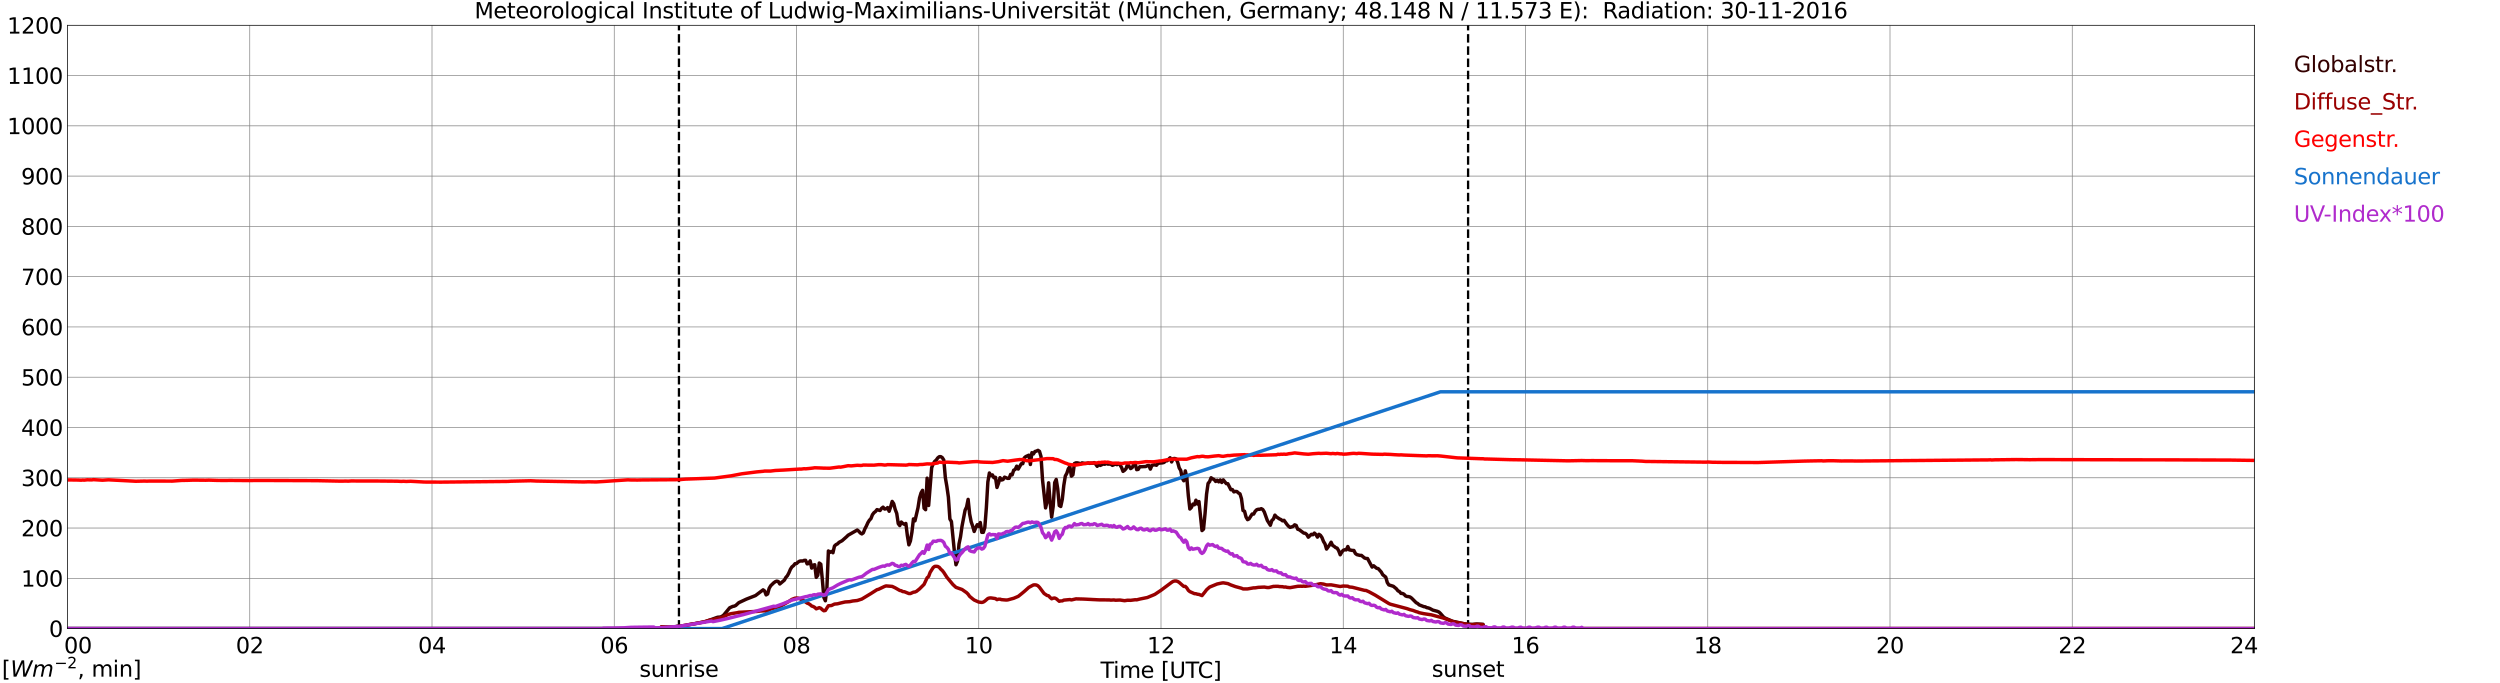 <?xml version="1.0" encoding="utf-8" standalone="no"?>
<!DOCTYPE svg PUBLIC "-//W3C//DTD SVG 1.1//EN"
  "http://www.w3.org/Graphics/SVG/1.1/DTD/svg11.dtd">
<svg xmlns:xlink="http://www.w3.org/1999/xlink" width="1085.4pt" height="296.64pt" viewBox="0 0 1085.4 296.64" xmlns="http://www.w3.org/2000/svg" version="1.1">
 <defs>
  <style type="text/css">*{stroke-linejoin: round; stroke-linecap: butt}</style>
 </defs>
 <g id="figure_1">
  <g id="patch_1">
   <path d="M 0 296.64 
L 1085.4 296.64 
L 1085.4 0 
L 0 0 
z
" style="fill: #ffffff"/>
  </g>
  <g id="axes_1">
   <g id="patch_2">
    <path d="M 29.306 272.909 
L 978.814 272.909 
L 978.814 10.976 
L 29.306 10.976 
z
" style="fill: #ffffff"/>
   </g>
   <g id="patch_3">
    <path d="M 978.814 272.909 
L 978.814 272.909 
L 978.814 10.976 
L 978.814 10.976 
z
" clip-path="url(#p52930cc832)" style="fill: #d3d3d3; opacity: 0.25; stroke: #d3d3d3; stroke-linejoin: miter"/>
   </g>
   <g id="matplotlib.axis_1">
    <g id="xtick_1">
     <g id="line2d_1">
      <path d="M 29.306 272.909 
L 29.306 10.976 
" clip-path="url(#p52930cc832)" style="fill: none; stroke: #808080; stroke-width: 0.3; stroke-linecap: square"/>
     </g>
     <g id="line2d_2"/>
     <g id="text_1">
      <!--    00 -->
      <g transform="translate(18.733 283.627) scale(0.095 -0.095)">
       <defs>
        <path id="DejaVuSans-20" transform="scale(0.016)"/>
        <path id="DejaVuSans-30" d="M 2034 4250 
Q 1547 4250 1301 3770 
Q 1056 3291 1056 2328 
Q 1056 1369 1301 889 
Q 1547 409 2034 409 
Q 2525 409 2770 889 
Q 3016 1369 3016 2328 
Q 3016 3291 2770 3770 
Q 2525 4250 2034 4250 
z
M 2034 4750 
Q 2819 4750 3233 4129 
Q 3647 3509 3647 2328 
Q 3647 1150 3233 529 
Q 2819 -91 2034 -91 
Q 1250 -91 836 529 
Q 422 1150 422 2328 
Q 422 3509 836 4129 
Q 1250 4750 2034 4750 
z
" transform="scale(0.016)"/>
       </defs>
       <use xlink:href="#DejaVuSans-20"/>
       <use xlink:href="#DejaVuSans-20" transform="translate(31.787 0)"/>
       <use xlink:href="#DejaVuSans-20" transform="translate(63.574 0)"/>
       <use xlink:href="#DejaVuSans-30" transform="translate(95.361 0)"/>
       <use xlink:href="#DejaVuSans-30" transform="translate(158.984 0)"/>
      </g>
     </g>
    </g>
    <g id="xtick_2">
     <g id="line2d_3">
      <path d="M 108.431 272.909 
L 108.431 10.976 
" clip-path="url(#p52930cc832)" style="fill: none; stroke: #808080; stroke-width: 0.3; stroke-linecap: square"/>
     </g>
     <g id="line2d_4"/>
     <g id="text_2">
      <!-- 02 -->
      <g transform="translate(102.387 283.627) scale(0.095 -0.095)">
       <defs>
        <path id="DejaVuSans-32" d="M 1228 531 
L 3431 531 
L 3431 0 
L 469 0 
L 469 531 
Q 828 903 1448 1529 
Q 2069 2156 2228 2338 
Q 2531 2678 2651 2914 
Q 2772 3150 2772 3378 
Q 2772 3750 2511 3984 
Q 2250 4219 1831 4219 
Q 1534 4219 1204 4116 
Q 875 4013 500 3803 
L 500 4441 
Q 881 4594 1212 4672 
Q 1544 4750 1819 4750 
Q 2544 4750 2975 4387 
Q 3406 4025 3406 3419 
Q 3406 3131 3298 2873 
Q 3191 2616 2906 2266 
Q 2828 2175 2409 1742 
Q 1991 1309 1228 531 
z
" transform="scale(0.016)"/>
       </defs>
       <use xlink:href="#DejaVuSans-30"/>
       <use xlink:href="#DejaVuSans-32" transform="translate(63.623 0)"/>
      </g>
     </g>
    </g>
    <g id="xtick_3">
     <g id="line2d_5">
      <path d="M 187.557 272.909 
L 187.557 10.976 
" clip-path="url(#p52930cc832)" style="fill: none; stroke: #808080; stroke-width: 0.3; stroke-linecap: square"/>
     </g>
     <g id="line2d_6"/>
     <g id="text_3">
      <!-- 04 -->
      <g transform="translate(181.513 283.627) scale(0.095 -0.095)">
       <defs>
        <path id="DejaVuSans-34" d="M 2419 4116 
L 825 1625 
L 2419 1625 
L 2419 4116 
z
M 2253 4666 
L 3047 4666 
L 3047 1625 
L 3713 1625 
L 3713 1100 
L 3047 1100 
L 3047 0 
L 2419 0 
L 2419 1100 
L 313 1100 
L 313 1709 
L 2253 4666 
z
" transform="scale(0.016)"/>
       </defs>
       <use xlink:href="#DejaVuSans-30"/>
       <use xlink:href="#DejaVuSans-34" transform="translate(63.623 0)"/>
      </g>
     </g>
    </g>
    <g id="xtick_4">
     <g id="line2d_7">
      <path d="M 266.683 272.909 
L 266.683 10.976 
" clip-path="url(#p52930cc832)" style="fill: none; stroke: #808080; stroke-width: 0.3; stroke-linecap: square"/>
     </g>
     <g id="line2d_8"/>
     <g id="text_4">
      <!-- 06 -->
      <g transform="translate(260.638 283.627) scale(0.095 -0.095)">
       <defs>
        <path id="DejaVuSans-36" d="M 2113 2584 
Q 1688 2584 1439 2293 
Q 1191 2003 1191 1497 
Q 1191 994 1439 701 
Q 1688 409 2113 409 
Q 2538 409 2786 701 
Q 3034 994 3034 1497 
Q 3034 2003 2786 2293 
Q 2538 2584 2113 2584 
z
M 3366 4563 
L 3366 3988 
Q 3128 4100 2886 4159 
Q 2644 4219 2406 4219 
Q 1781 4219 1451 3797 
Q 1122 3375 1075 2522 
Q 1259 2794 1537 2939 
Q 1816 3084 2150 3084 
Q 2853 3084 3261 2657 
Q 3669 2231 3669 1497 
Q 3669 778 3244 343 
Q 2819 -91 2113 -91 
Q 1303 -91 875 529 
Q 447 1150 447 2328 
Q 447 3434 972 4092 
Q 1497 4750 2381 4750 
Q 2619 4750 2861 4703 
Q 3103 4656 3366 4563 
z
" transform="scale(0.016)"/>
       </defs>
       <use xlink:href="#DejaVuSans-30"/>
       <use xlink:href="#DejaVuSans-36" transform="translate(63.623 0)"/>
      </g>
     </g>
    </g>
    <g id="xtick_5">
     <g id="line2d_9">
      <path d="M 345.808 272.909 
L 345.808 10.976 
" clip-path="url(#p52930cc832)" style="fill: none; stroke: #808080; stroke-width: 0.3; stroke-linecap: square"/>
     </g>
     <g id="line2d_10"/>
     <g id="text_5">
      <!-- 08 -->
      <g transform="translate(339.764 283.627) scale(0.095 -0.095)">
       <defs>
        <path id="DejaVuSans-38" d="M 2034 2216 
Q 1584 2216 1326 1975 
Q 1069 1734 1069 1313 
Q 1069 891 1326 650 
Q 1584 409 2034 409 
Q 2484 409 2743 651 
Q 3003 894 3003 1313 
Q 3003 1734 2745 1975 
Q 2488 2216 2034 2216 
z
M 1403 2484 
Q 997 2584 770 2862 
Q 544 3141 544 3541 
Q 544 4100 942 4425 
Q 1341 4750 2034 4750 
Q 2731 4750 3128 4425 
Q 3525 4100 3525 3541 
Q 3525 3141 3298 2862 
Q 3072 2584 2669 2484 
Q 3125 2378 3379 2068 
Q 3634 1759 3634 1313 
Q 3634 634 3220 271 
Q 2806 -91 2034 -91 
Q 1263 -91 848 271 
Q 434 634 434 1313 
Q 434 1759 690 2068 
Q 947 2378 1403 2484 
z
M 1172 3481 
Q 1172 3119 1398 2916 
Q 1625 2713 2034 2713 
Q 2441 2713 2670 2916 
Q 2900 3119 2900 3481 
Q 2900 3844 2670 4047 
Q 2441 4250 2034 4250 
Q 1625 4250 1398 4047 
Q 1172 3844 1172 3481 
z
" transform="scale(0.016)"/>
       </defs>
       <use xlink:href="#DejaVuSans-30"/>
       <use xlink:href="#DejaVuSans-38" transform="translate(63.623 0)"/>
      </g>
     </g>
    </g>
    <g id="xtick_6">
     <g id="line2d_11">
      <path d="M 424.934 272.909 
L 424.934 10.976 
" clip-path="url(#p52930cc832)" style="fill: none; stroke: #808080; stroke-width: 0.3; stroke-linecap: square"/>
     </g>
     <g id="line2d_12"/>
     <g id="text_6">
      <!-- 10 -->
      <g transform="translate(418.89 283.627) scale(0.095 -0.095)">
       <defs>
        <path id="DejaVuSans-31" d="M 794 531 
L 1825 531 
L 1825 4091 
L 703 3866 
L 703 4441 
L 1819 4666 
L 2450 4666 
L 2450 531 
L 3481 531 
L 3481 0 
L 794 0 
L 794 531 
z
" transform="scale(0.016)"/>
       </defs>
       <use xlink:href="#DejaVuSans-31"/>
       <use xlink:href="#DejaVuSans-30" transform="translate(63.623 0)"/>
      </g>
     </g>
    </g>
    <g id="xtick_7">
     <g id="line2d_13">
      <path d="M 504.06 272.909 
L 504.06 10.976 
" clip-path="url(#p52930cc832)" style="fill: none; stroke: #808080; stroke-width: 0.3; stroke-linecap: square"/>
     </g>
     <g id="line2d_14"/>
     <g id="text_7">
      <!-- 12 -->
      <g transform="translate(498.015 283.627) scale(0.095 -0.095)">
       <use xlink:href="#DejaVuSans-31"/>
       <use xlink:href="#DejaVuSans-32" transform="translate(63.623 0)"/>
      </g>
     </g>
    </g>
    <g id="xtick_8">
     <g id="line2d_15">
      <path d="M 583.185 272.909 
L 583.185 10.976 
" clip-path="url(#p52930cc832)" style="fill: none; stroke: #808080; stroke-width: 0.3; stroke-linecap: square"/>
     </g>
     <g id="line2d_16"/>
     <g id="text_8">
      <!-- 14 -->
      <g transform="translate(577.141 283.627) scale(0.095 -0.095)">
       <use xlink:href="#DejaVuSans-31"/>
       <use xlink:href="#DejaVuSans-34" transform="translate(63.623 0)"/>
      </g>
     </g>
    </g>
    <g id="xtick_9">
     <g id="line2d_17">
      <path d="M 662.311 272.909 
L 662.311 10.976 
" clip-path="url(#p52930cc832)" style="fill: none; stroke: #808080; stroke-width: 0.3; stroke-linecap: square"/>
     </g>
     <g id="line2d_18"/>
     <g id="text_9">
      <!-- 16 -->
      <g transform="translate(656.267 283.627) scale(0.095 -0.095)">
       <use xlink:href="#DejaVuSans-31"/>
       <use xlink:href="#DejaVuSans-36" transform="translate(63.623 0)"/>
      </g>
     </g>
    </g>
    <g id="xtick_10">
     <g id="line2d_19">
      <path d="M 741.437 272.909 
L 741.437 10.976 
" clip-path="url(#p52930cc832)" style="fill: none; stroke: #808080; stroke-width: 0.3; stroke-linecap: square"/>
     </g>
     <g id="line2d_20"/>
     <g id="text_10">
      <!-- 18 -->
      <g transform="translate(735.392 283.627) scale(0.095 -0.095)">
       <use xlink:href="#DejaVuSans-31"/>
       <use xlink:href="#DejaVuSans-38" transform="translate(63.623 0)"/>
      </g>
     </g>
    </g>
    <g id="xtick_11">
     <g id="line2d_21">
      <path d="M 820.562 272.909 
L 820.562 10.976 
" clip-path="url(#p52930cc832)" style="fill: none; stroke: #808080; stroke-width: 0.3; stroke-linecap: square"/>
     </g>
     <g id="line2d_22"/>
     <g id="text_11">
      <!-- 20 -->
      <g transform="translate(814.518 283.627) scale(0.095 -0.095)">
       <use xlink:href="#DejaVuSans-32"/>
       <use xlink:href="#DejaVuSans-30" transform="translate(63.623 0)"/>
      </g>
     </g>
    </g>
    <g id="xtick_12">
     <g id="line2d_23">
      <path d="M 899.688 272.909 
L 899.688 10.976 
" clip-path="url(#p52930cc832)" style="fill: none; stroke: #808080; stroke-width: 0.3; stroke-linecap: square"/>
     </g>
     <g id="line2d_24"/>
     <g id="text_12">
      <!-- 22 -->
      <g transform="translate(893.644 283.627) scale(0.095 -0.095)">
       <use xlink:href="#DejaVuSans-32"/>
       <use xlink:href="#DejaVuSans-32" transform="translate(63.623 0)"/>
      </g>
     </g>
    </g>
    <g id="xtick_13">
     <g id="line2d_25">
      <path d="M 978.814 272.909 
L 978.814 10.976 
" clip-path="url(#p52930cc832)" style="fill: none; stroke: #808080; stroke-width: 0.3; stroke-linecap: square"/>
     </g>
     <g id="line2d_26"/>
     <g id="text_13">
      <!-- 24    -->
      <g transform="translate(968.241 283.627) scale(0.095 -0.095)">
       <use xlink:href="#DejaVuSans-32"/>
       <use xlink:href="#DejaVuSans-34" transform="translate(63.623 0)"/>
       <use xlink:href="#DejaVuSans-20" transform="translate(127.246 0)"/>
       <use xlink:href="#DejaVuSans-20" transform="translate(159.033 0)"/>
       <use xlink:href="#DejaVuSans-20" transform="translate(190.82 0)"/>
      </g>
     </g>
    </g>
    <g id="text_14">
     <!-- Time [UTC] -->
     <g transform="translate(477.806 294.322) scale(0.095 -0.095)">
      <defs>
       <path id="DejaVuSans-54" d="M -19 4666 
L 3928 4666 
L 3928 4134 
L 2272 4134 
L 2272 0 
L 1638 0 
L 1638 4134 
L -19 4134 
L -19 4666 
z
" transform="scale(0.016)"/>
       <path id="DejaVuSans-69" d="M 603 3500 
L 1178 3500 
L 1178 0 
L 603 0 
L 603 3500 
z
M 603 4863 
L 1178 4863 
L 1178 4134 
L 603 4134 
L 603 4863 
z
" transform="scale(0.016)"/>
       <path id="DejaVuSans-6d" d="M 3328 2828 
Q 3544 3216 3844 3400 
Q 4144 3584 4550 3584 
Q 5097 3584 5394 3201 
Q 5691 2819 5691 2113 
L 5691 0 
L 5113 0 
L 5113 2094 
Q 5113 2597 4934 2840 
Q 4756 3084 4391 3084 
Q 3944 3084 3684 2787 
Q 3425 2491 3425 1978 
L 3425 0 
L 2847 0 
L 2847 2094 
Q 2847 2600 2669 2842 
Q 2491 3084 2119 3084 
Q 1678 3084 1418 2786 
Q 1159 2488 1159 1978 
L 1159 0 
L 581 0 
L 581 3500 
L 1159 3500 
L 1159 2956 
Q 1356 3278 1631 3431 
Q 1906 3584 2284 3584 
Q 2666 3584 2933 3390 
Q 3200 3197 3328 2828 
z
" transform="scale(0.016)"/>
       <path id="DejaVuSans-65" d="M 3597 1894 
L 3597 1613 
L 953 1613 
Q 991 1019 1311 708 
Q 1631 397 2203 397 
Q 2534 397 2845 478 
Q 3156 559 3463 722 
L 3463 178 
Q 3153 47 2828 -22 
Q 2503 -91 2169 -91 
Q 1331 -91 842 396 
Q 353 884 353 1716 
Q 353 2575 817 3079 
Q 1281 3584 2069 3584 
Q 2775 3584 3186 3129 
Q 3597 2675 3597 1894 
z
M 3022 2063 
Q 3016 2534 2758 2815 
Q 2500 3097 2075 3097 
Q 1594 3097 1305 2825 
Q 1016 2553 972 2059 
L 3022 2063 
z
" transform="scale(0.016)"/>
       <path id="DejaVuSans-5b" d="M 550 4863 
L 1875 4863 
L 1875 4416 
L 1125 4416 
L 1125 -397 
L 1875 -397 
L 1875 -844 
L 550 -844 
L 550 4863 
z
" transform="scale(0.016)"/>
       <path id="DejaVuSans-55" d="M 556 4666 
L 1191 4666 
L 1191 1831 
Q 1191 1081 1462 751 
Q 1734 422 2344 422 
Q 2950 422 3222 751 
Q 3494 1081 3494 1831 
L 3494 4666 
L 4128 4666 
L 4128 1753 
Q 4128 841 3676 375 
Q 3225 -91 2344 -91 
Q 1459 -91 1007 375 
Q 556 841 556 1753 
L 556 4666 
z
" transform="scale(0.016)"/>
       <path id="DejaVuSans-43" d="M 4122 4306 
L 4122 3641 
Q 3803 3938 3442 4084 
Q 3081 4231 2675 4231 
Q 1875 4231 1450 3742 
Q 1025 3253 1025 2328 
Q 1025 1406 1450 917 
Q 1875 428 2675 428 
Q 3081 428 3442 575 
Q 3803 722 4122 1019 
L 4122 359 
Q 3791 134 3420 21 
Q 3050 -91 2638 -91 
Q 1578 -91 968 557 
Q 359 1206 359 2328 
Q 359 3453 968 4101 
Q 1578 4750 2638 4750 
Q 3056 4750 3426 4639 
Q 3797 4528 4122 4306 
z
" transform="scale(0.016)"/>
       <path id="DejaVuSans-5d" d="M 1947 4863 
L 1947 -844 
L 622 -844 
L 622 -397 
L 1369 -397 
L 1369 4416 
L 622 4416 
L 622 4863 
L 1947 4863 
z
" transform="scale(0.016)"/>
      </defs>
      <use xlink:href="#DejaVuSans-54"/>
      <use xlink:href="#DejaVuSans-69" transform="translate(57.959 0)"/>
      <use xlink:href="#DejaVuSans-6d" transform="translate(85.742 0)"/>
      <use xlink:href="#DejaVuSans-65" transform="translate(183.154 0)"/>
      <use xlink:href="#DejaVuSans-20" transform="translate(244.678 0)"/>
      <use xlink:href="#DejaVuSans-5b" transform="translate(276.465 0)"/>
      <use xlink:href="#DejaVuSans-55" transform="translate(315.479 0)"/>
      <use xlink:href="#DejaVuSans-54" transform="translate(388.672 0)"/>
      <use xlink:href="#DejaVuSans-43" transform="translate(443.881 0)"/>
      <use xlink:href="#DejaVuSans-5d" transform="translate(513.705 0)"/>
     </g>
    </g>
   </g>
   <g id="matplotlib.axis_2">
    <g id="ytick_1">
     <g id="line2d_27">
      <path d="M 29.306 272.909 
L 978.814 272.909 
" clip-path="url(#p52930cc832)" style="fill: none; stroke: #808080; stroke-width: 0.3; stroke-linecap: square"/>
     </g>
     <g id="line2d_28"/>
     <g id="text_15">
      <!-- 0 -->
      <g transform="translate(21.261 276.518) scale(0.095 -0.095)">
       <use xlink:href="#DejaVuSans-30"/>
      </g>
     </g>
    </g>
    <g id="ytick_2">
     <g id="line2d_29">
      <path d="M 29.306 251.081 
L 978.814 251.081 
" clip-path="url(#p52930cc832)" style="fill: none; stroke: #808080; stroke-width: 0.3; stroke-linecap: square"/>
     </g>
     <g id="line2d_30"/>
     <g id="text_16">
      <!-- 100 -->
      <g transform="translate(9.173 254.69) scale(0.095 -0.095)">
       <use xlink:href="#DejaVuSans-31"/>
       <use xlink:href="#DejaVuSans-30" transform="translate(63.623 0)"/>
       <use xlink:href="#DejaVuSans-30" transform="translate(127.246 0)"/>
      </g>
     </g>
    </g>
    <g id="ytick_3">
     <g id="line2d_31">
      <path d="M 29.306 229.253 
L 978.814 229.253 
" clip-path="url(#p52930cc832)" style="fill: none; stroke: #808080; stroke-width: 0.3; stroke-linecap: square"/>
     </g>
     <g id="line2d_32"/>
     <g id="text_17">
      <!-- 200 -->
      <g transform="translate(9.173 232.863) scale(0.095 -0.095)">
       <use xlink:href="#DejaVuSans-32"/>
       <use xlink:href="#DejaVuSans-30" transform="translate(63.623 0)"/>
       <use xlink:href="#DejaVuSans-30" transform="translate(127.246 0)"/>
      </g>
     </g>
    </g>
    <g id="ytick_4">
     <g id="line2d_33">
      <path d="M 29.306 207.426 
L 978.814 207.426 
" clip-path="url(#p52930cc832)" style="fill: none; stroke: #808080; stroke-width: 0.3; stroke-linecap: square"/>
     </g>
     <g id="line2d_34"/>
     <g id="text_18">
      <!-- 300 -->
      <g transform="translate(9.173 211.035) scale(0.095 -0.095)">
       <defs>
        <path id="DejaVuSans-33" d="M 2597 2516 
Q 3050 2419 3304 2112 
Q 3559 1806 3559 1356 
Q 3559 666 3084 287 
Q 2609 -91 1734 -91 
Q 1441 -91 1130 -33 
Q 819 25 488 141 
L 488 750 
Q 750 597 1062 519 
Q 1375 441 1716 441 
Q 2309 441 2620 675 
Q 2931 909 2931 1356 
Q 2931 1769 2642 2001 
Q 2353 2234 1838 2234 
L 1294 2234 
L 1294 2753 
L 1863 2753 
Q 2328 2753 2575 2939 
Q 2822 3125 2822 3475 
Q 2822 3834 2567 4026 
Q 2313 4219 1838 4219 
Q 1578 4219 1281 4162 
Q 984 4106 628 3988 
L 628 4550 
Q 988 4650 1302 4700 
Q 1616 4750 1894 4750 
Q 2613 4750 3031 4423 
Q 3450 4097 3450 3541 
Q 3450 3153 3228 2886 
Q 3006 2619 2597 2516 
z
" transform="scale(0.016)"/>
       </defs>
       <use xlink:href="#DejaVuSans-33"/>
       <use xlink:href="#DejaVuSans-30" transform="translate(63.623 0)"/>
       <use xlink:href="#DejaVuSans-30" transform="translate(127.246 0)"/>
      </g>
     </g>
    </g>
    <g id="ytick_5">
     <g id="line2d_35">
      <path d="M 29.306 185.598 
L 978.814 185.598 
" clip-path="url(#p52930cc832)" style="fill: none; stroke: #808080; stroke-width: 0.3; stroke-linecap: square"/>
     </g>
     <g id="line2d_36"/>
     <g id="text_19">
      <!-- 400 -->
      <g transform="translate(9.173 189.207) scale(0.095 -0.095)">
       <use xlink:href="#DejaVuSans-34"/>
       <use xlink:href="#DejaVuSans-30" transform="translate(63.623 0)"/>
       <use xlink:href="#DejaVuSans-30" transform="translate(127.246 0)"/>
      </g>
     </g>
    </g>
    <g id="ytick_6">
     <g id="line2d_37">
      <path d="M 29.306 163.77 
L 978.814 163.77 
" clip-path="url(#p52930cc832)" style="fill: none; stroke: #808080; stroke-width: 0.3; stroke-linecap: square"/>
     </g>
     <g id="line2d_38"/>
     <g id="text_20">
      <!-- 500 -->
      <g transform="translate(9.173 167.379) scale(0.095 -0.095)">
       <defs>
        <path id="DejaVuSans-35" d="M 691 4666 
L 3169 4666 
L 3169 4134 
L 1269 4134 
L 1269 2991 
Q 1406 3038 1543 3061 
Q 1681 3084 1819 3084 
Q 2600 3084 3056 2656 
Q 3513 2228 3513 1497 
Q 3513 744 3044 326 
Q 2575 -91 1722 -91 
Q 1428 -91 1123 -41 
Q 819 9 494 109 
L 494 744 
Q 775 591 1075 516 
Q 1375 441 1709 441 
Q 2250 441 2565 725 
Q 2881 1009 2881 1497 
Q 2881 1984 2565 2268 
Q 2250 2553 1709 2553 
Q 1456 2553 1204 2497 
Q 953 2441 691 2322 
L 691 4666 
z
" transform="scale(0.016)"/>
       </defs>
       <use xlink:href="#DejaVuSans-35"/>
       <use xlink:href="#DejaVuSans-30" transform="translate(63.623 0)"/>
       <use xlink:href="#DejaVuSans-30" transform="translate(127.246 0)"/>
      </g>
     </g>
    </g>
    <g id="ytick_7">
     <g id="line2d_39">
      <path d="M 29.306 141.942 
L 978.814 141.942 
" clip-path="url(#p52930cc832)" style="fill: none; stroke: #808080; stroke-width: 0.3; stroke-linecap: square"/>
     </g>
     <g id="line2d_40"/>
     <g id="text_21">
      <!-- 600 -->
      <g transform="translate(9.173 145.551) scale(0.095 -0.095)">
       <use xlink:href="#DejaVuSans-36"/>
       <use xlink:href="#DejaVuSans-30" transform="translate(63.623 0)"/>
       <use xlink:href="#DejaVuSans-30" transform="translate(127.246 0)"/>
      </g>
     </g>
    </g>
    <g id="ytick_8">
     <g id="line2d_41">
      <path d="M 29.306 120.114 
L 978.814 120.114 
" clip-path="url(#p52930cc832)" style="fill: none; stroke: #808080; stroke-width: 0.3; stroke-linecap: square"/>
     </g>
     <g id="line2d_42"/>
     <g id="text_22">
      <!-- 700 -->
      <g transform="translate(9.173 123.724) scale(0.095 -0.095)">
       <defs>
        <path id="DejaVuSans-37" d="M 525 4666 
L 3525 4666 
L 3525 4397 
L 1831 0 
L 1172 0 
L 2766 4134 
L 525 4134 
L 525 4666 
z
" transform="scale(0.016)"/>
       </defs>
       <use xlink:href="#DejaVuSans-37"/>
       <use xlink:href="#DejaVuSans-30" transform="translate(63.623 0)"/>
       <use xlink:href="#DejaVuSans-30" transform="translate(127.246 0)"/>
      </g>
     </g>
    </g>
    <g id="ytick_9">
     <g id="line2d_43">
      <path d="M 29.306 98.287 
L 978.814 98.287 
" clip-path="url(#p52930cc832)" style="fill: none; stroke: #808080; stroke-width: 0.3; stroke-linecap: square"/>
     </g>
     <g id="line2d_44"/>
     <g id="text_23">
      <!-- 800 -->
      <g transform="translate(9.173 101.896) scale(0.095 -0.095)">
       <use xlink:href="#DejaVuSans-38"/>
       <use xlink:href="#DejaVuSans-30" transform="translate(63.623 0)"/>
       <use xlink:href="#DejaVuSans-30" transform="translate(127.246 0)"/>
      </g>
     </g>
    </g>
    <g id="ytick_10">
     <g id="line2d_45">
      <path d="M 29.306 76.459 
L 978.814 76.459 
" clip-path="url(#p52930cc832)" style="fill: none; stroke: #808080; stroke-width: 0.3; stroke-linecap: square"/>
     </g>
     <g id="line2d_46"/>
     <g id="text_24">
      <!-- 900 -->
      <g transform="translate(9.173 80.068) scale(0.095 -0.095)">
       <defs>
        <path id="DejaVuSans-39" d="M 703 97 
L 703 672 
Q 941 559 1184 500 
Q 1428 441 1663 441 
Q 2288 441 2617 861 
Q 2947 1281 2994 2138 
Q 2813 1869 2534 1725 
Q 2256 1581 1919 1581 
Q 1219 1581 811 2004 
Q 403 2428 403 3163 
Q 403 3881 828 4315 
Q 1253 4750 1959 4750 
Q 2769 4750 3195 4129 
Q 3622 3509 3622 2328 
Q 3622 1225 3098 567 
Q 2575 -91 1691 -91 
Q 1453 -91 1209 -44 
Q 966 3 703 97 
z
M 1959 2075 
Q 2384 2075 2632 2365 
Q 2881 2656 2881 3163 
Q 2881 3666 2632 3958 
Q 2384 4250 1959 4250 
Q 1534 4250 1286 3958 
Q 1038 3666 1038 3163 
Q 1038 2656 1286 2365 
Q 1534 2075 1959 2075 
z
" transform="scale(0.016)"/>
       </defs>
       <use xlink:href="#DejaVuSans-39"/>
       <use xlink:href="#DejaVuSans-30" transform="translate(63.623 0)"/>
       <use xlink:href="#DejaVuSans-30" transform="translate(127.246 0)"/>
      </g>
     </g>
    </g>
    <g id="ytick_11">
     <g id="line2d_47">
      <path d="M 29.306 54.631 
L 978.814 54.631 
" clip-path="url(#p52930cc832)" style="fill: none; stroke: #808080; stroke-width: 0.3; stroke-linecap: square"/>
     </g>
     <g id="line2d_48"/>
     <g id="text_25">
      <!-- 1000 -->
      <g transform="translate(3.128 58.24) scale(0.095 -0.095)">
       <use xlink:href="#DejaVuSans-31"/>
       <use xlink:href="#DejaVuSans-30" transform="translate(63.623 0)"/>
       <use xlink:href="#DejaVuSans-30" transform="translate(127.246 0)"/>
       <use xlink:href="#DejaVuSans-30" transform="translate(190.869 0)"/>
      </g>
     </g>
    </g>
    <g id="ytick_12">
     <g id="line2d_49">
      <path d="M 29.306 32.803 
L 978.814 32.803 
" clip-path="url(#p52930cc832)" style="fill: none; stroke: #808080; stroke-width: 0.3; stroke-linecap: square"/>
     </g>
     <g id="line2d_50"/>
     <g id="text_26">
      <!-- 1100 -->
      <g transform="translate(3.128 36.413) scale(0.095 -0.095)">
       <use xlink:href="#DejaVuSans-31"/>
       <use xlink:href="#DejaVuSans-31" transform="translate(63.623 0)"/>
       <use xlink:href="#DejaVuSans-30" transform="translate(127.246 0)"/>
       <use xlink:href="#DejaVuSans-30" transform="translate(190.869 0)"/>
      </g>
     </g>
    </g>
    <g id="ytick_13">
     <g id="line2d_51">
      <path d="M 29.306 10.976 
L 978.814 10.976 
" clip-path="url(#p52930cc832)" style="fill: none; stroke: #808080; stroke-width: 0.3; stroke-linecap: square"/>
     </g>
     <g id="line2d_52"/>
     <g id="text_27">
      <!-- 1200 -->
      <g transform="translate(3.128 14.585) scale(0.095 -0.095)">
       <use xlink:href="#DejaVuSans-31"/>
       <use xlink:href="#DejaVuSans-32" transform="translate(63.623 0)"/>
       <use xlink:href="#DejaVuSans-30" transform="translate(127.246 0)"/>
       <use xlink:href="#DejaVuSans-30" transform="translate(190.869 0)"/>
      </g>
     </g>
    </g>
   </g>
   <g id="line2d_53">
    <path d="M 294.772 272.909 
L 294.772 10.976 
" clip-path="url(#p52930cc832)" style="fill: none; stroke-dasharray: 3.7,1.6; stroke-dashoffset: 0; stroke: #000000"/>
   </g>
   <g id="line2d_54">
    <path d="M 637.386 272.909 
L 637.386 10.976 
" clip-path="url(#p52930cc832)" style="fill: none; stroke-dasharray: 3.7,1.6; stroke-dashoffset: 0; stroke: #000000"/>
   </g>
   <g id="line2d_55">
    <path d="M 29.306 272.909 
L 286.464 272.909 
L 287.124 272.261 
L 287.783 272.348 
L 290.42 272.289 
L 291.08 272.319 
L 292.399 272.23 
L 293.058 272.171 
L 293.717 271.964 
L 294.377 271.874 
L 295.036 271.994 
L 306.246 269.89 
L 311.521 267.995 
L 312.839 267.875 
L 313.499 267.55 
L 314.158 267.076 
L 316.796 263.879 
L 318.114 263.285 
L 318.774 263.167 
L 319.433 262.87 
L 320.752 261.657 
L 324.049 260.118 
L 328.005 258.577 
L 331.302 256.088 
L 331.961 256.562 
L 332.621 258.28 
L 333.28 257.865 
L 333.94 255.438 
L 334.599 254.312 
L 335.918 253.039 
L 336.577 252.565 
L 337.236 252.297 
L 337.896 252.476 
L 338.555 253.541 
L 340.533 251.882 
L 341.193 250.699 
L 341.852 249.959 
L 342.512 248.715 
L 343.171 247.145 
L 343.83 246.109 
L 344.49 245.604 
L 345.149 244.744 
L 345.808 244.686 
L 346.468 244.063 
L 347.127 243.649 
L 347.787 243.531 
L 348.446 243.59 
L 349.105 243.295 
L 349.765 243.265 
L 350.424 244.806 
L 351.083 244.657 
L 351.743 243.502 
L 352.402 246.641 
L 353.062 245.367 
L 353.721 245.19 
L 354.38 250.668 
L 355.04 249.78 
L 355.699 244.45 
L 356.359 244.952 
L 357.018 251.529 
L 357.677 259.347 
L 358.337 260.827 
L 358.996 255.556 
L 359.655 239.207 
L 360.315 239.829 
L 360.974 239.414 
L 361.634 239.977 
L 362.293 237.074 
L 362.952 236.452 
L 363.612 236.127 
L 364.271 235.476 
L 365.59 234.765 
L 367.568 233.016 
L 368.227 232.366 
L 372.184 230.115 
L 372.843 230.648 
L 373.502 231.388 
L 374.162 231.803 
L 374.821 231.329 
L 375.481 229.642 
L 376.14 228.398 
L 376.799 226.916 
L 377.459 225.85 
L 378.118 225.169 
L 378.777 223.48 
L 379.437 222.591 
L 380.096 222.089 
L 380.756 221.26 
L 382.074 221.644 
L 382.734 220.725 
L 383.393 220.193 
L 384.053 220.994 
L 384.712 220.904 
L 385.371 220.372 
L 386.031 221.969 
L 386.69 220.016 
L 387.349 217.704 
L 388.009 218.682 
L 388.668 221.199 
L 389.328 222.917 
L 389.987 227.361 
L 390.646 228.19 
L 391.306 226.649 
L 391.965 227.271 
L 392.624 227.627 
L 393.284 227.271 
L 393.943 232.573 
L 394.603 236.542 
L 395.262 234.883 
L 395.921 231.032 
L 396.581 225.287 
L 397.24 226.117 
L 398.559 220.43 
L 399.218 216.224 
L 399.878 214.002 
L 400.537 212.878 
L 401.196 220.638 
L 401.856 221.288 
L 402.515 207.607 
L 403.175 219.453 
L 404.493 203.045 
L 405.153 201.357 
L 405.812 200.321 
L 406.471 199.757 
L 407.131 198.81 
L 407.79 198.275 
L 408.45 198.247 
L 409.109 198.69 
L 409.768 199.757 
L 410.428 207.369 
L 411.087 211.189 
L 411.746 215.81 
L 412.406 225.346 
L 413.065 226.413 
L 414.384 239.711 
L 415.043 245.19 
L 415.703 243.62 
L 416.362 236.186 
L 417.022 233.047 
L 417.681 228.398 
L 419 221.526 
L 419.659 220.103 
L 420.318 216.816 
L 420.978 223.155 
L 421.637 226.531 
L 422.297 228.457 
L 422.956 230.738 
L 423.615 229.107 
L 424.275 227.804 
L 424.934 228.544 
L 425.593 226.857 
L 426.253 231.122 
L 426.912 231.122 
L 427.572 229.02 
L 428.231 220.518 
L 428.89 209.235 
L 429.55 205.354 
L 430.209 206.48 
L 430.869 206.184 
L 431.528 207.399 
L 432.187 207.22 
L 432.847 211.634 
L 433.506 209.798 
L 434.165 207.399 
L 434.825 208.406 
L 435.484 208.198 
L 436.144 207.161 
L 437.462 207.694 
L 438.122 207.666 
L 438.781 205.948 
L 439.44 206.184 
L 440.1 204.14 
L 440.759 203.815 
L 441.419 202.392 
L 442.078 203.636 
L 443.397 201.357 
L 444.056 201.296 
L 444.716 198.78 
L 445.375 198.216 
L 446.694 197.625 
L 447.353 201.652 
L 448.012 196.529 
L 448.672 197.092 
L 449.331 196.025 
L 449.991 195.848 
L 450.65 195.523 
L 451.309 195.966 
L 451.969 198.216 
L 452.628 208.434 
L 453.947 220.518 
L 454.606 217.735 
L 455.266 209.619 
L 455.925 218.06 
L 456.584 224.547 
L 457.244 219.867 
L 457.903 209.532 
L 458.563 208.168 
L 459.222 212.256 
L 459.881 219.483 
L 460.541 219.896 
L 461.2 216.816 
L 461.859 210.746 
L 462.519 206.688 
L 463.178 205.474 
L 463.838 203.49 
L 464.497 202.599 
L 465.156 206.716 
L 465.816 206.125 
L 466.475 201.237 
L 467.134 200.943 
L 467.794 200.971 
L 468.453 201.119 
L 469.113 201.386 
L 469.772 200.971 
L 471.091 201.209 
L 471.75 201.178 
L 472.409 201.002 
L 473.069 201.178 
L 473.728 201.089 
L 474.388 201.119 
L 475.047 200.853 
L 475.706 201.504 
L 476.366 202.453 
L 477.025 201.03 
L 477.685 202.067 
L 479.003 201.445 
L 479.663 201.565 
L 480.322 201.178 
L 480.981 201.504 
L 481.641 201.475 
L 482.3 201.565 
L 482.96 202.038 
L 484.278 201.475 
L 484.938 201.742 
L 485.597 201.237 
L 486.256 201.831 
L 486.916 202.927 
L 487.575 204.645 
L 488.235 204.171 
L 488.894 203.459 
L 489.553 201.504 
L 490.872 203.429 
L 491.532 203.014 
L 492.191 201.772 
L 492.85 201.327 
L 493.51 203.903 
L 494.169 203.785 
L 494.828 202.661 
L 497.466 202.54 
L 498.125 202.156 
L 498.785 202.097 
L 499.444 203.667 
L 500.103 202.067 
L 500.763 201.859 
L 501.422 201.801 
L 502.082 202.008 
L 502.741 201.237 
L 503.4 201.061 
L 504.719 200.943 
L 505.379 200.764 
L 506.038 200.113 
L 506.697 200.054 
L 508.016 198.751 
L 508.675 200.556 
L 509.335 199.135 
L 509.994 199.046 
L 510.654 199.284 
L 511.313 200.735 
L 511.972 203.163 
L 512.632 204.258 
L 513.291 207.607 
L 513.95 208.731 
L 514.61 204.437 
L 515.269 207.31 
L 515.929 215.277 
L 516.588 220.994 
L 517.247 220.31 
L 517.907 218.861 
L 518.566 219.156 
L 519.226 217.172 
L 519.885 218.831 
L 520.544 217.765 
L 521.863 230.351 
L 522.522 229.729 
L 523.182 222.947 
L 523.841 214.537 
L 524.501 209.886 
L 525.16 209.087 
L 525.819 207.428 
L 526.479 207.901 
L 527.138 208.198 
L 527.797 209.028 
L 528.457 208.495 
L 529.116 209.204 
L 529.776 208.375 
L 530.435 209.471 
L 531.094 208.347 
L 532.413 209.975 
L 533.073 210.006 
L 534.391 212.612 
L 535.051 212.551 
L 535.71 213.559 
L 536.369 213.352 
L 537.029 213.411 
L 537.688 214.033 
L 538.348 214.417 
L 539.007 216.55 
L 539.666 221.644 
L 540.326 221.969 
L 540.985 224.488 
L 541.644 225.612 
L 542.304 225.257 
L 543.623 223.185 
L 544.282 223.185 
L 544.941 222 
L 545.601 221.319 
L 546.26 221.112 
L 546.919 221.112 
L 547.579 220.845 
L 548.238 221.199 
L 548.898 222.266 
L 550.216 225.938 
L 551.535 228.042 
L 552.195 225.968 
L 552.854 225.377 
L 553.513 223.659 
L 554.173 224.399 
L 555.491 225.287 
L 556.151 225.584 
L 556.81 226.117 
L 557.47 225.909 
L 558.788 227.745 
L 559.448 228.485 
L 560.107 228.959 
L 561.426 228.544 
L 562.085 227.863 
L 562.745 228.131 
L 563.404 229.76 
L 564.063 229.967 
L 566.042 231.447 
L 566.701 231.536 
L 567.36 232.069 
L 568.02 233.224 
L 569.338 231.98 
L 569.998 232.159 
L 570.657 231.447 
L 571.317 232.041 
L 571.976 233.195 
L 572.635 231.98 
L 573.295 232.425 
L 573.954 233.403 
L 574.613 235.09 
L 575.273 236.157 
L 575.932 238.377 
L 577.251 236.572 
L 577.91 235.415 
L 578.57 236.808 
L 579.229 237.192 
L 579.889 237.755 
L 580.548 237.993 
L 581.207 239.117 
L 581.867 240.866 
L 582.526 239.711 
L 583.185 238.91 
L 583.845 238.674 
L 584.504 238.733 
L 585.164 237.282 
L 585.823 238.733 
L 587.142 238.971 
L 587.801 238.999 
L 588.46 240.302 
L 589.12 240.807 
L 590.439 241.132 
L 591.098 241.132 
L 592.417 242.258 
L 593.076 242.466 
L 593.736 242.494 
L 595.714 246.196 
L 596.373 245.635 
L 597.692 246.731 
L 598.351 246.849 
L 599.67 248.329 
L 600.329 249.514 
L 601.648 250.579 
L 602.307 252.919 
L 602.967 253.927 
L 604.945 254.549 
L 606.264 255.645 
L 606.923 256.503 
L 607.582 256.828 
L 608.242 257.629 
L 608.901 257.658 
L 609.561 257.985 
L 610.22 258.725 
L 610.879 258.961 
L 611.539 259.02 
L 612.198 259.199 
L 612.858 259.672 
L 614.836 261.657 
L 615.495 262.012 
L 616.154 262.604 
L 617.473 263.108 
L 618.133 263.374 
L 618.792 263.464 
L 619.451 263.82 
L 620.111 263.938 
L 620.77 264.173 
L 622.089 264.885 
L 624.067 265.418 
L 624.726 265.714 
L 625.386 266.336 
L 626.705 267.847 
L 627.364 268.321 
L 629.342 269.181 
L 630.661 269.742 
L 635.936 270.868 
L 639.233 271.075 
L 641.211 270.896 
L 643.848 271.045 
L 644.508 272.909 
L 978.154 272.909 
L 978.154 272.909 
" clip-path="url(#p52930cc832)" style="fill: none; stroke: #330000; stroke-width: 1.5; stroke-linecap: square"/>
   </g>
   <g id="line2d_56">
    <path d="M 29.306 272.909 
L 286.464 272.909 
L 287.124 272.136 
L 290.42 272.263 
L 292.399 272.178 
L 293.717 272.053 
L 295.036 271.885 
L 295.696 271.844 
L 297.014 271.549 
L 297.674 271.507 
L 298.333 271.298 
L 299.652 271.086 
L 300.971 270.794 
L 301.63 270.794 
L 305.586 269.995 
L 308.224 269.198 
L 309.543 268.989 
L 310.861 268.611 
L 313.499 268.065 
L 316.136 266.764 
L 317.455 266.428 
L 320.093 266.009 
L 320.752 265.841 
L 327.346 265.505 
L 328.665 265.463 
L 329.983 265.295 
L 331.302 265.21 
L 331.961 265.21 
L 332.621 265.378 
L 333.28 265.127 
L 333.94 264.664 
L 335.258 264.245 
L 337.896 263.49 
L 338.555 263.405 
L 342.512 261.098 
L 343.83 260.216 
L 345.149 259.712 
L 345.808 259.627 
L 346.468 259.67 
L 347.127 259.88 
L 347.787 260.216 
L 348.446 260.426 
L 350.424 261.853 
L 351.083 262.104 
L 351.743 262.523 
L 352.402 263.113 
L 353.062 263.322 
L 353.721 263.7 
L 354.38 264.328 
L 355.699 263.826 
L 356.359 264.077 
L 357.018 264.706 
L 357.677 265.169 
L 358.337 265.042 
L 359.655 262.986 
L 360.974 262.901 
L 362.293 262.272 
L 363.612 262.146 
L 364.93 261.809 
L 366.909 261.349 
L 368.887 261.222 
L 370.206 260.93 
L 372.184 260.718 
L 373.502 260.299 
L 374.162 260.089 
L 378.118 257.697 
L 380.756 256.018 
L 381.415 255.85 
L 384.053 254.591 
L 384.712 254.381 
L 387.349 254.591 
L 388.668 255.22 
L 390.646 256.352 
L 391.306 256.479 
L 391.965 256.857 
L 392.624 256.898 
L 394.603 257.697 
L 395.262 257.697 
L 396.581 257.11 
L 397.24 257.025 
L 397.899 256.732 
L 399.218 255.682 
L 401.196 253.709 
L 402.515 250.854 
L 403.175 250.267 
L 403.834 248.503 
L 405.153 246.406 
L 405.812 245.901 
L 406.471 245.86 
L 407.131 245.943 
L 407.79 246.32 
L 408.45 247.119 
L 409.109 247.706 
L 409.768 248.547 
L 411.087 250.603 
L 413.725 253.792 
L 415.043 255.01 
L 417.681 255.933 
L 419.659 257.319 
L 420.318 257.99 
L 420.978 258.915 
L 422.297 260.006 
L 422.956 260.508 
L 424.934 261.39 
L 426.253 261.558 
L 426.912 261.39 
L 427.572 260.971 
L 428.89 259.838 
L 429.55 259.627 
L 430.209 259.585 
L 432.187 259.88 
L 432.847 260.34 
L 433.506 260.131 
L 434.165 260.131 
L 434.825 260.34 
L 436.803 260.508 
L 437.462 260.467 
L 440.1 259.753 
L 442.078 258.915 
L 443.397 257.865 
L 444.716 256.774 
L 446.694 255.01 
L 448.672 253.96 
L 449.331 253.919 
L 449.991 254.004 
L 450.65 254.338 
L 451.309 255.01 
L 453.287 257.656 
L 454.606 258.535 
L 455.266 258.662 
L 455.925 259.417 
L 456.584 259.963 
L 457.244 259.712 
L 457.903 259.627 
L 458.563 259.921 
L 459.881 261.054 
L 460.541 260.886 
L 461.2 260.886 
L 461.859 260.552 
L 464.497 260.299 
L 465.156 260.467 
L 467.134 260.006 
L 470.431 260.089 
L 477.025 260.426 
L 481.641 260.467 
L 482.3 260.552 
L 483.619 260.467 
L 484.278 260.594 
L 486.256 260.508 
L 488.235 260.803 
L 489.553 260.594 
L 490.872 260.635 
L 492.191 260.467 
L 492.85 260.384 
L 493.51 260.426 
L 494.828 260.089 
L 498.125 259.417 
L 500.763 258.326 
L 501.422 258.033 
L 504.06 256.269 
L 508.675 252.827 
L 509.335 252.408 
L 509.994 252.24 
L 510.654 252.24 
L 511.313 252.45 
L 511.972 252.869 
L 513.291 254.045 
L 513.95 254.591 
L 514.61 254.591 
L 515.269 255.261 
L 515.929 256.311 
L 516.588 256.857 
L 518.566 257.739 
L 519.226 257.78 
L 519.885 257.99 
L 520.544 258.075 
L 521.863 258.579 
L 523.182 256.942 
L 523.841 256.06 
L 525.16 254.883 
L 528.457 253.541 
L 530.435 253.122 
L 531.094 253.037 
L 533.073 253.373 
L 534.391 253.96 
L 536.369 254.674 
L 539.007 255.388 
L 539.666 255.682 
L 541.644 255.682 
L 544.282 255.22 
L 544.941 255.22 
L 546.26 255.01 
L 548.898 254.883 
L 550.216 255.095 
L 550.876 255.095 
L 552.854 254.591 
L 554.832 254.549 
L 555.491 254.674 
L 556.81 254.715 
L 557.47 254.883 
L 558.129 254.842 
L 558.788 255.01 
L 560.107 255.137 
L 563.404 254.549 
L 564.723 254.506 
L 565.382 254.549 
L 566.042 254.464 
L 566.701 254.549 
L 570.657 254.004 
L 573.295 253.414 
L 574.613 253.583 
L 575.932 253.96 
L 577.91 253.919 
L 581.867 254.632 
L 583.185 254.423 
L 585.164 254.506 
L 585.823 254.842 
L 587.142 254.969 
L 592.417 256.311 
L 593.076 256.352 
L 594.395 256.942 
L 597.032 258.369 
L 602.967 262.021 
L 603.626 262.314 
L 610.879 264.245 
L 612.198 264.706 
L 613.517 265.042 
L 614.836 265.546 
L 615.495 265.714 
L 616.154 266.009 
L 618.133 266.428 
L 621.429 266.932 
L 626.705 268.358 
L 631.32 270.038 
L 637.914 271.213 
L 639.233 271.254 
L 640.552 271.086 
L 643.189 271.171 
L 643.848 271.254 
L 644.508 272.909 
L 978.154 272.909 
L 978.154 272.909 
" clip-path="url(#p52930cc832)" style="fill: none; stroke: #990000; stroke-width: 1.5; stroke-linecap: square"/>
   </g>
   <g id="line2d_57">
    <path d="M 29.306 208.355 
L 33.921 208.419 
L 35.24 208.484 
L 35.9 208.406 
L 36.559 208.462 
L 37.878 208.312 
L 39.856 208.358 
L 40.515 208.242 
L 44.472 208.491 
L 47.109 208.318 
L 58.978 208.945 
L 62.934 208.851 
L 63.594 208.905 
L 64.912 208.855 
L 74.803 208.879 
L 78.759 208.589 
L 81.397 208.539 
L 84.034 208.445 
L 89.309 208.504 
L 90.628 208.456 
L 94.584 208.582 
L 96.563 208.593 
L 97.881 208.604 
L 99.86 208.571 
L 108.431 208.648 
L 111.069 208.589 
L 137.444 208.683 
L 147.994 208.901 
L 149.972 208.862 
L 151.291 208.888 
L 152.61 208.801 
L 155.247 208.827 
L 164.479 208.842 
L 172.391 208.919 
L 174.37 209.017 
L 175.029 208.949 
L 176.348 209.028 
L 178.326 208.953 
L 184.26 209.281 
L 191.513 209.316 
L 220.526 209.017 
L 221.845 208.927 
L 230.417 208.724 
L 233.054 208.855 
L 253.495 209.244 
L 255.473 209.172 
L 258.77 209.244 
L 262.067 209.045 
L 268.002 208.637 
L 272.617 208.329 
L 273.936 208.395 
L 275.255 208.388 
L 276.573 208.423 
L 278.552 208.382 
L 295.036 208.257 
L 296.355 208.113 
L 297.674 208.017 
L 310.202 207.554 
L 317.455 206.579 
L 322.071 205.699 
L 328.665 204.865 
L 331.302 204.623 
L 331.961 204.522 
L 334.599 204.512 
L 336.577 204.265 
L 340.533 204.064 
L 347.127 203.647 
L 347.787 203.671 
L 349.105 203.497 
L 349.765 203.547 
L 351.743 203.35 
L 353.062 203.193 
L 353.721 203.082 
L 356.359 203.182 
L 357.677 203.25 
L 360.315 203.272 
L 364.271 202.754 
L 364.93 202.822 
L 366.249 202.582 
L 368.227 202.18 
L 369.546 202.272 
L 372.184 202.008 
L 373.502 202.082 
L 374.162 202.071 
L 374.821 201.894 
L 377.459 201.949 
L 379.437 201.955 
L 381.415 201.739 
L 382.734 201.748 
L 384.053 201.912 
L 384.712 201.873 
L 385.371 201.72 
L 393.284 201.94 
L 393.943 201.866 
L 394.603 201.678 
L 397.899 201.794 
L 398.559 201.792 
L 399.218 201.674 
L 400.537 201.646 
L 402.515 201.401 
L 404.493 201.445 
L 407.131 201.01 
L 407.79 200.628 
L 409.768 200.834 
L 411.087 200.646 
L 415.703 200.858 
L 416.362 200.986 
L 422.297 200.467 
L 424.275 200.393 
L 425.593 200.572 
L 426.912 200.652 
L 430.209 200.751 
L 430.869 200.788 
L 433.506 200.441 
L 435.484 199.991 
L 437.462 200.242 
L 440.759 199.757 
L 442.737 199.517 
L 443.397 199.565 
L 444.056 199.454 
L 445.375 199.941 
L 446.694 200.089 
L 448.672 199.849 
L 451.309 199.537 
L 454.606 199.092 
L 457.244 199.138 
L 457.903 199.482 
L 458.563 199.489 
L 459.222 199.626 
L 462.519 201.05 
L 463.178 201.237 
L 463.838 201.547 
L 465.156 201.779 
L 467.134 201.905 
L 471.091 201.229 
L 472.409 201.032 
L 476.366 200.98 
L 477.025 200.779 
L 477.685 200.844 
L 478.344 200.689 
L 479.003 200.711 
L 479.663 200.589 
L 480.322 200.716 
L 480.981 200.639 
L 482.96 201.1 
L 484.938 201.069 
L 486.916 201.246 
L 487.575 201.192 
L 488.235 201.019 
L 490.213 201.01 
L 490.872 200.858 
L 491.532 200.954 
L 492.85 200.777 
L 494.169 200.916 
L 497.466 200.428 
L 500.763 200.506 
L 502.741 200.262 
L 503.4 200.139 
L 504.06 200.131 
L 506.697 199.618 
L 507.357 199.574 
L 508.675 199.347 
L 515.269 199.358 
L 517.247 198.764 
L 519.885 198.229 
L 520.544 198.315 
L 521.863 198.085 
L 522.522 198.118 
L 523.182 198.278 
L 524.501 198.336 
L 525.819 198.177 
L 527.138 198.016 
L 529.116 197.826 
L 530.435 198.079 
L 531.094 198.12 
L 533.073 197.771 
L 533.732 197.808 
L 535.71 197.596 
L 540.326 197.402 
L 540.985 197.505 
L 541.644 197.466 
L 542.304 197.658 
L 543.623 197.553 
L 544.282 197.727 
L 544.941 197.636 
L 547.579 197.649 
L 554.173 197.442 
L 554.832 197.221 
L 555.491 197.306 
L 556.151 197.19 
L 556.81 197.239 
L 557.47 197.162 
L 558.129 197.239 
L 558.788 197.177 
L 559.448 197.001 
L 560.766 196.859 
L 562.085 196.632 
L 566.042 197.07 
L 568.02 197.21 
L 569.998 196.987 
L 572.635 196.806 
L 573.295 196.881 
L 575.932 196.78 
L 577.91 196.987 
L 578.57 196.861 
L 579.889 197.011 
L 580.548 196.857 
L 581.867 197.057 
L 582.526 197.051 
L 583.185 197.19 
L 584.504 197.129 
L 587.142 196.852 
L 587.801 196.822 
L 589.12 196.937 
L 589.779 196.798 
L 591.098 196.863 
L 595.714 197.169 
L 600.329 197.276 
L 600.989 197.175 
L 602.307 197.239 
L 603.626 197.282 
L 605.604 197.422 
L 607.582 197.522 
L 608.242 197.474 
L 609.561 197.572 
L 615.495 197.793 
L 619.451 197.93 
L 620.111 197.843 
L 622.089 197.898 
L 624.067 197.872 
L 625.386 197.981 
L 632.639 198.786 
L 643.189 199.17 
L 643.848 199.153 
L 644.508 199.268 
L 645.827 199.288 
L 655.717 199.572 
L 660.333 199.637 
L 680.774 200.072 
L 684.73 199.991 
L 686.708 199.947 
L 688.686 200.004 
L 691.324 199.982 
L 702.533 200.039 
L 708.468 200.022 
L 713.083 200.229 
L 714.402 200.34 
L 740.777 200.65 
L 741.437 200.58 
L 743.415 200.687 
L 748.69 200.759 
L 750.009 200.746 
L 758.581 200.788 
L 763.196 200.812 
L 782.978 200.194 
L 786.275 200.12 
L 790.89 200.041 
L 791.55 200.131 
L 793.528 200.041 
L 796.165 200.037 
L 799.462 200.137 
L 803.419 200.107 
L 806.056 200.161 
L 861.444 199.681 
L 862.763 199.692 
L 864.082 199.629 
L 864.741 199.712 
L 866.06 199.637 
L 870.016 199.594 
L 875.291 199.522 
L 877.929 199.548 
L 881.225 199.592 
L 885.841 199.537 
L 931.998 199.642 
L 933.976 199.642 
L 939.91 199.644 
L 968.264 199.747 
L 978.154 199.888 
L 978.154 199.888 
" clip-path="url(#p52930cc832)" style="fill: none; stroke: #ff0000; stroke-width: 1.5; stroke-linecap: square"/>
   </g>
   <g id="line2d_58">
    <path d="M 29.306 272.909 
L 313.499 272.909 
L 357.018 258.502 
L 357.677 258.502 
L 413.725 239.949 
L 414.384 239.949 
L 625.386 170.1 
L 978.154 170.1 
L 978.154 170.1 
" clip-path="url(#p52930cc832)" style="fill: none; stroke: #1773cc; stroke-width: 1.5; stroke-linecap: square"/>
   </g>
   <g id="line2d_59">
    <path d="M 29.306 272.909 
L 261.408 272.909 
L 262.067 272.734 
L 266.683 272.691 
L 270.639 272.581 
L 273.936 272.363 
L 279.87 272.276 
L 283.827 272.232 
L 284.486 272.581 
L 287.783 272.472 
L 295.036 271.905 
L 308.883 269.635 
L 309.543 269.897 
L 312.839 269.242 
L 316.136 268.478 
L 322.73 266.841 
L 327.346 265.575 
L 335.258 263.37 
L 335.918 263.174 
L 336.577 263.326 
L 339.874 262.148 
L 343.83 260.554 
L 348.446 259.397 
L 349.765 259.048 
L 350.424 258.961 
L 351.743 258.546 
L 352.402 258.612 
L 353.062 258.284 
L 353.721 258.175 
L 354.38 258.372 
L 355.04 257.979 
L 356.359 257.826 
L 357.677 258.415 
L 358.337 258.197 
L 358.996 257.215 
L 359.655 255.97 
L 361.634 255.185 
L 363.612 253.984 
L 364.93 253.329 
L 368.227 251.91 
L 368.887 251.692 
L 369.546 251.845 
L 372.843 250.644 
L 374.162 250.339 
L 374.821 249.924 
L 376.14 248.855 
L 378.777 247.218 
L 379.437 247.218 
L 381.415 246.388 
L 382.734 245.93 
L 383.393 245.733 
L 384.053 245.864 
L 384.712 245.428 
L 385.371 245.253 
L 386.031 245.362 
L 387.349 244.598 
L 388.009 244.795 
L 388.668 245.471 
L 389.328 245.537 
L 389.987 245.973 
L 390.646 245.952 
L 391.306 245.406 
L 391.965 245.58 
L 392.624 245.231 
L 393.284 245.035 
L 393.943 245.537 
L 394.603 245.864 
L 395.262 245.319 
L 395.921 244.424 
L 396.581 243.747 
L 397.24 243.9 
L 399.218 240.822 
L 399.878 240.276 
L 400.537 239.512 
L 401.196 240.233 
L 401.856 238.857 
L 402.515 236.653 
L 403.175 238.552 
L 403.834 236.26 
L 404.493 236.02 
L 405.153 234.95 
L 406.471 235.059 
L 407.131 234.688 
L 408.45 234.601 
L 409.109 234.885 
L 409.768 235.518 
L 410.428 237.155 
L 411.087 237.657 
L 411.746 238.486 
L 412.406 240.298 
L 413.065 240.102 
L 415.043 243.136 
L 415.703 242.983 
L 416.362 241.499 
L 417.022 240.538 
L 417.681 239.905 
L 419 238.29 
L 419.659 237.701 
L 420.318 237.417 
L 420.978 239.032 
L 421.637 239.36 
L 422.956 239.643 
L 423.615 238.639 
L 424.275 238.05 
L 424.934 237.875 
L 425.593 237.832 
L 426.253 238.399 
L 426.912 238.137 
L 427.572 237.22 
L 428.89 232.244 
L 429.55 231.763 
L 430.209 232.244 
L 430.869 232.091 
L 432.187 232.135 
L 432.847 233.793 
L 433.506 231.807 
L 434.825 231.96 
L 435.484 231.589 
L 436.144 231.392 
L 436.803 230.847 
L 437.462 230.738 
L 438.122 230.825 
L 438.781 230.41 
L 439.44 230.257 
L 440.1 229.428 
L 440.759 228.904 
L 441.419 228.817 
L 442.078 228.991 
L 442.737 228.489 
L 444.056 227.245 
L 444.716 227.18 
L 446.034 226.743 
L 446.694 226.678 
L 447.353 226.983 
L 448.012 226.59 
L 448.672 226.83 
L 449.331 226.83 
L 449.991 226.699 
L 450.65 226.83 
L 451.969 228.991 
L 452.628 231.305 
L 453.287 232.091 
L 453.947 233.444 
L 454.606 232.855 
L 455.266 231.414 
L 456.584 234.492 
L 457.244 232.986 
L 457.903 230.89 
L 458.563 230.454 
L 459.222 231.523 
L 459.881 233.75 
L 460.541 232.549 
L 461.2 231.96 
L 461.859 229.821 
L 462.519 229.013 
L 463.178 229.122 
L 463.838 228.467 
L 464.497 228.358 
L 465.156 228.773 
L 465.816 228.206 
L 466.475 227.311 
L 467.134 227.9 
L 468.453 227.725 
L 469.113 227.376 
L 469.772 227.289 
L 470.431 227.813 
L 471.75 227.725 
L 472.409 227.289 
L 473.069 227.878 
L 473.728 227.704 
L 474.388 227.769 
L 475.047 227.376 
L 475.706 227.529 
L 476.366 228.162 
L 477.685 227.791 
L 478.344 227.616 
L 479.003 228.14 
L 479.663 228.184 
L 480.322 228.031 
L 480.981 228.096 
L 481.641 228.511 
L 482.3 228.271 
L 482.96 228.708 
L 483.619 228.14 
L 484.278 228.751 
L 484.938 228.948 
L 485.597 228.577 
L 486.256 228.489 
L 486.916 228.97 
L 487.575 229.668 
L 488.235 229.493 
L 489.553 228.598 
L 490.213 229.406 
L 490.872 229.581 
L 491.532 229.384 
L 492.191 228.751 
L 493.51 229.93 
L 494.169 229.974 
L 494.828 229.384 
L 495.488 229.341 
L 496.147 229.974 
L 496.807 230.083 
L 498.125 229.646 
L 498.785 230.257 
L 499.444 230.432 
L 500.103 229.93 
L 500.763 229.777 
L 501.422 230.214 
L 502.082 230.17 
L 503.4 229.581 
L 504.06 230.017 
L 504.719 229.93 
L 506.038 229.603 
L 506.697 230.17 
L 507.357 230.148 
L 508.016 229.733 
L 508.675 230.694 
L 509.335 230.476 
L 510.654 231.021 
L 511.972 233.051 
L 512.632 233.444 
L 513.291 234.579 
L 513.95 235.409 
L 514.61 234.492 
L 515.269 235.256 
L 515.929 237.788 
L 516.588 238.574 
L 517.247 237.875 
L 517.907 238.443 
L 519.885 238.05 
L 520.544 238.268 
L 521.204 239.709 
L 521.863 240.276 
L 522.522 239.818 
L 523.182 238.683 
L 523.841 237.002 
L 524.501 236.216 
L 525.16 236.697 
L 526.479 236.435 
L 527.138 237.002 
L 527.797 237.286 
L 528.457 237.024 
L 529.116 237.963 
L 530.435 238.094 
L 531.094 238.727 
L 532.413 239.36 
L 533.073 239.229 
L 533.732 240.102 
L 534.391 240.56 
L 535.051 240.407 
L 535.71 241.411 
L 536.369 241.39 
L 537.029 241.237 
L 537.688 242.023 
L 538.348 242.197 
L 539.007 242.503 
L 539.666 243.856 
L 540.985 244.096 
L 541.644 244.838 
L 542.304 244.926 
L 542.963 244.598 
L 543.623 245.1 
L 544.282 245.297 
L 544.941 245.319 
L 545.601 244.969 
L 546.26 245.624 
L 546.919 245.668 
L 547.579 245.428 
L 548.238 246.192 
L 548.898 246.432 
L 549.557 246.454 
L 550.216 247.239 
L 550.876 247.501 
L 551.535 247.567 
L 552.195 247.283 
L 552.854 247.872 
L 553.513 247.916 
L 554.173 247.829 
L 554.832 248.527 
L 555.491 248.724 
L 556.151 248.68 
L 556.81 249.378 
L 557.47 249.553 
L 558.129 249.466 
L 558.788 250.208 
L 559.448 250.47 
L 560.107 250.492 
L 560.766 250.841 
L 562.085 251.168 
L 562.745 250.972 
L 563.404 251.801 
L 564.063 252.041 
L 564.723 251.801 
L 565.382 252.522 
L 566.042 252.674 
L 566.701 252.5 
L 567.36 253.177 
L 568.02 253.438 
L 568.679 253.286 
L 569.338 253.286 
L 569.998 253.94 
L 570.657 254.137 
L 571.317 253.962 
L 571.976 254.683 
L 572.635 254.792 
L 573.295 254.617 
L 573.954 255.337 
L 574.613 255.687 
L 575.932 255.949 
L 576.592 256.516 
L 577.251 256.603 
L 577.91 256.429 
L 578.57 257.171 
L 579.229 257.324 
L 579.889 257.258 
L 580.548 257.389 
L 581.207 258.088 
L 581.867 258.372 
L 582.526 258.022 
L 583.185 258.612 
L 583.845 258.764 
L 585.164 258.743 
L 585.823 259.463 
L 586.482 259.659 
L 587.142 259.507 
L 587.801 260.161 
L 588.46 260.423 
L 589.779 260.423 
L 590.439 261.056 
L 591.098 261.209 
L 591.757 261.034 
L 592.417 261.711 
L 593.736 262.082 
L 594.395 261.929 
L 595.054 262.65 
L 595.714 262.868 
L 596.373 262.759 
L 597.032 262.955 
L 597.692 263.654 
L 598.351 263.872 
L 599.011 263.741 
L 599.67 264.396 
L 600.989 264.811 
L 601.648 264.592 
L 602.307 265.269 
L 603.626 265.618 
L 604.286 265.378 
L 604.945 265.968 
L 606.264 266.295 
L 606.923 266.077 
L 607.582 266.644 
L 608.901 266.972 
L 609.561 266.732 
L 610.22 267.321 
L 611.539 267.605 
L 612.198 267.43 
L 612.858 267.539 
L 613.517 268.107 
L 614.836 268.303 
L 615.495 268.15 
L 616.154 268.74 
L 617.473 269.002 
L 618.133 268.74 
L 618.792 268.827 
L 619.451 269.395 
L 620.77 269.591 
L 621.429 269.307 
L 622.089 269.831 
L 623.408 270.049 
L 624.067 269.853 
L 624.726 269.897 
L 625.386 270.442 
L 626.705 270.639 
L 627.364 270.333 
L 628.023 270.42 
L 628.683 270.944 
L 630.001 271.119 
L 630.661 270.813 
L 631.32 270.901 
L 631.98 271.403 
L 633.298 271.555 
L 633.958 271.228 
L 634.617 271.294 
L 635.276 271.796 
L 636.595 271.905 
L 637.255 271.643 
L 637.914 271.621 
L 638.573 272.101 
L 640.552 272.188 
L 641.211 271.861 
L 641.87 271.905 
L 642.53 272.363 
L 643.848 272.429 
L 644.508 272.145 
L 645.167 272.079 
L 645.827 272.516 
L 647.805 272.581 
L 648.464 272.21 
L 649.123 272.188 
L 649.783 272.647 
L 651.761 272.647 
L 652.42 272.254 
L 653.08 272.254 
L 653.739 272.691 
L 655.058 272.691 
L 656.377 272.276 
L 657.036 272.298 
L 657.695 272.712 
L 659.014 272.712 
L 659.674 272.385 
L 660.333 272.298 
L 660.992 272.712 
L 662.97 272.712 
L 663.63 272.319 
L 664.289 272.298 
L 664.949 272.734 
L 666.267 272.712 
L 667.586 272.298 
L 668.246 272.319 
L 668.905 272.734 
L 670.224 272.712 
L 670.883 272.363 
L 671.542 272.298 
L 672.202 272.734 
L 674.18 272.712 
L 674.839 272.319 
L 675.499 272.298 
L 676.158 272.734 
L 678.136 272.712 
L 678.796 272.319 
L 679.455 272.298 
L 680.114 272.734 
L 682.092 272.712 
L 682.752 272.319 
L 683.411 272.298 
L 684.071 272.712 
L 686.049 272.712 
L 686.708 272.363 
L 687.368 272.909 
L 978.154 272.909 
L 978.154 272.909 
" clip-path="url(#p52930cc832)" style="fill: none; stroke: #b02bcc; stroke-width: 1.5; stroke-linecap: square"/>
   </g>
   <g id="patch_4">
    <path d="M 29.306 272.909 
L 29.306 10.976 
" style="fill: none; stroke: #000000; stroke-width: 0.3; stroke-linejoin: miter; stroke-linecap: square"/>
   </g>
   <g id="patch_5">
    <path d="M 978.814 272.909 
L 978.814 10.976 
" style="fill: none; stroke: #000000; stroke-width: 0.3; stroke-linejoin: miter; stroke-linecap: square"/>
   </g>
   <g id="patch_6">
    <path d="M 29.306 272.909 
L 978.814 272.909 
" style="fill: none; stroke: #000000; stroke-width: 0.3; stroke-linejoin: miter; stroke-linecap: square"/>
   </g>
   <g id="patch_7">
    <path d="M 29.306 10.976 
L 978.814 10.976 
" style="fill: none; stroke: #000000; stroke-width: 0.3; stroke-linejoin: miter; stroke-linecap: square"/>
   </g>
   <g id="text_28">
    <!-- sunrise -->
    <g transform="translate(277.608 293.863) scale(0.095 -0.095)">
     <defs>
      <path id="DejaVuSans-73" d="M 2834 3397 
L 2834 2853 
Q 2591 2978 2328 3040 
Q 2066 3103 1784 3103 
Q 1356 3103 1142 2972 
Q 928 2841 928 2578 
Q 928 2378 1081 2264 
Q 1234 2150 1697 2047 
L 1894 2003 
Q 2506 1872 2764 1633 
Q 3022 1394 3022 966 
Q 3022 478 2636 193 
Q 2250 -91 1575 -91 
Q 1294 -91 989 -36 
Q 684 19 347 128 
L 347 722 
Q 666 556 975 473 
Q 1284 391 1588 391 
Q 1994 391 2212 530 
Q 2431 669 2431 922 
Q 2431 1156 2273 1281 
Q 2116 1406 1581 1522 
L 1381 1569 
Q 847 1681 609 1914 
Q 372 2147 372 2553 
Q 372 3047 722 3315 
Q 1072 3584 1716 3584 
Q 2034 3584 2315 3537 
Q 2597 3491 2834 3397 
z
" transform="scale(0.016)"/>
      <path id="DejaVuSans-75" d="M 544 1381 
L 544 3500 
L 1119 3500 
L 1119 1403 
Q 1119 906 1312 657 
Q 1506 409 1894 409 
Q 2359 409 2629 706 
Q 2900 1003 2900 1516 
L 2900 3500 
L 3475 3500 
L 3475 0 
L 2900 0 
L 2900 538 
Q 2691 219 2414 64 
Q 2138 -91 1772 -91 
Q 1169 -91 856 284 
Q 544 659 544 1381 
z
M 1991 3584 
L 1991 3584 
z
" transform="scale(0.016)"/>
      <path id="DejaVuSans-6e" d="M 3513 2113 
L 3513 0 
L 2938 0 
L 2938 2094 
Q 2938 2591 2744 2837 
Q 2550 3084 2163 3084 
Q 1697 3084 1428 2787 
Q 1159 2491 1159 1978 
L 1159 0 
L 581 0 
L 581 3500 
L 1159 3500 
L 1159 2956 
Q 1366 3272 1645 3428 
Q 1925 3584 2291 3584 
Q 2894 3584 3203 3211 
Q 3513 2838 3513 2113 
z
" transform="scale(0.016)"/>
      <path id="DejaVuSans-72" d="M 2631 2963 
Q 2534 3019 2420 3045 
Q 2306 3072 2169 3072 
Q 1681 3072 1420 2755 
Q 1159 2438 1159 1844 
L 1159 0 
L 581 0 
L 581 3500 
L 1159 3500 
L 1159 2956 
Q 1341 3275 1631 3429 
Q 1922 3584 2338 3584 
Q 2397 3584 2469 3576 
Q 2541 3569 2628 3553 
L 2631 2963 
z
" transform="scale(0.016)"/>
     </defs>
     <use xlink:href="#DejaVuSans-73"/>
     <use xlink:href="#DejaVuSans-75" transform="translate(52.1 0)"/>
     <use xlink:href="#DejaVuSans-6e" transform="translate(115.479 0)"/>
     <use xlink:href="#DejaVuSans-72" transform="translate(178.857 0)"/>
     <use xlink:href="#DejaVuSans-69" transform="translate(219.971 0)"/>
     <use xlink:href="#DejaVuSans-73" transform="translate(247.754 0)"/>
     <use xlink:href="#DejaVuSans-65" transform="translate(299.854 0)"/>
    </g>
   </g>
   <g id="text_29">
    <!-- sunset -->
    <g transform="translate(621.632 293.863) scale(0.095 -0.095)">
     <defs>
      <path id="DejaVuSans-74" d="M 1172 4494 
L 1172 3500 
L 2356 3500 
L 2356 3053 
L 1172 3053 
L 1172 1153 
Q 1172 725 1289 603 
Q 1406 481 1766 481 
L 2356 481 
L 2356 0 
L 1766 0 
Q 1100 0 847 248 
Q 594 497 594 1153 
L 594 3053 
L 172 3053 
L 172 3500 
L 594 3500 
L 594 4494 
L 1172 4494 
z
" transform="scale(0.016)"/>
     </defs>
     <use xlink:href="#DejaVuSans-73"/>
     <use xlink:href="#DejaVuSans-75" transform="translate(52.1 0)"/>
     <use xlink:href="#DejaVuSans-6e" transform="translate(115.479 0)"/>
     <use xlink:href="#DejaVuSans-73" transform="translate(178.857 0)"/>
     <use xlink:href="#DejaVuSans-65" transform="translate(230.957 0)"/>
     <use xlink:href="#DejaVuSans-74" transform="translate(292.48 0)"/>
    </g>
   </g>
   <g id="text_30">
    <!-- [$Wm^{-2}$, min] -->
    <g transform="translate(0.821 293.863) scale(0.095 -0.095)">
     <defs>
      <path id="DejaVuSans-Oblique-57" d="M 616 4666 
L 1228 4666 
L 1453 697 
L 3213 4666 
L 3916 4666 
L 4147 697 
L 5888 4666 
L 6528 4666 
L 4453 0 
L 3659 0 
L 3444 3891 
L 1697 0 
L 903 0 
L 616 4666 
z
" transform="scale(0.016)"/>
      <path id="DejaVuSans-Oblique-6d" d="M 5747 2113 
L 5338 0 
L 4763 0 
L 5166 2094 
Q 5191 2228 5203 2325 
Q 5216 2422 5216 2491 
Q 5216 2772 5059 2928 
Q 4903 3084 4622 3084 
Q 4203 3084 3875 2770 
Q 3547 2456 3450 1953 
L 3066 0 
L 2491 0 
L 2900 2094 
Q 2925 2209 2937 2307 
Q 2950 2406 2950 2484 
Q 2950 2769 2794 2926 
Q 2638 3084 2363 3084 
Q 1938 3084 1609 2770 
Q 1281 2456 1184 1953 
L 800 0 
L 225 0 
L 909 3500 
L 1484 3500 
L 1375 2956 
Q 1609 3263 1923 3423 
Q 2238 3584 2597 3584 
Q 2978 3584 3223 3384 
Q 3469 3184 3519 2828 
Q 3781 3197 4126 3390 
Q 4472 3584 4856 3584 
Q 5306 3584 5551 3325 
Q 5797 3066 5797 2591 
Q 5797 2488 5784 2364 
Q 5772 2241 5747 2113 
z
" transform="scale(0.016)"/>
      <path id="DejaVuSans-2212" d="M 678 2272 
L 4684 2272 
L 4684 1741 
L 678 1741 
L 678 2272 
z
" transform="scale(0.016)"/>
      <path id="DejaVuSans-2c" d="M 750 794 
L 1409 794 
L 1409 256 
L 897 -744 
L 494 -744 
L 750 256 
L 750 794 
z
" transform="scale(0.016)"/>
     </defs>
     <use xlink:href="#DejaVuSans-5b" transform="translate(0 0.766)"/>
     <use xlink:href="#DejaVuSans-Oblique-57" transform="translate(39.014 0.766)"/>
     <use xlink:href="#DejaVuSans-Oblique-6d" transform="translate(137.891 0.766)"/>
     <use xlink:href="#DejaVuSans-2212" transform="translate(239.953 39.047) scale(0.7)"/>
     <use xlink:href="#DejaVuSans-32" transform="translate(298.605 39.047) scale(0.7)"/>
     <use xlink:href="#DejaVuSans-2c" transform="translate(345.875 0.766)"/>
     <use xlink:href="#DejaVuSans-20" transform="translate(377.663 0.766)"/>
     <use xlink:href="#DejaVuSans-6d" transform="translate(409.45 0.766)"/>
     <use xlink:href="#DejaVuSans-69" transform="translate(506.862 0.766)"/>
     <use xlink:href="#DejaVuSans-6e" transform="translate(534.645 0.766)"/>
     <use xlink:href="#DejaVuSans-5d" transform="translate(598.024 0.766)"/>
    </g>
   </g>
   <g id="text_31">
    <!-- Globalstr. -->
    <g style="fill: #330000" transform="translate(995.905 31.291) scale(0.095 -0.095)">
     <defs>
      <path id="DejaVuSans-47" d="M 3809 666 
L 3809 1919 
L 2778 1919 
L 2778 2438 
L 4434 2438 
L 4434 434 
Q 4069 175 3628 42 
Q 3188 -91 2688 -91 
Q 1594 -91 976 548 
Q 359 1188 359 2328 
Q 359 3472 976 4111 
Q 1594 4750 2688 4750 
Q 3144 4750 3555 4637 
Q 3966 4525 4313 4306 
L 4313 3634 
Q 3963 3931 3569 4081 
Q 3175 4231 2741 4231 
Q 1884 4231 1454 3753 
Q 1025 3275 1025 2328 
Q 1025 1384 1454 906 
Q 1884 428 2741 428 
Q 3075 428 3337 486 
Q 3600 544 3809 666 
z
" transform="scale(0.016)"/>
      <path id="DejaVuSans-6c" d="M 603 4863 
L 1178 4863 
L 1178 0 
L 603 0 
L 603 4863 
z
" transform="scale(0.016)"/>
      <path id="DejaVuSans-6f" d="M 1959 3097 
Q 1497 3097 1228 2736 
Q 959 2375 959 1747 
Q 959 1119 1226 758 
Q 1494 397 1959 397 
Q 2419 397 2687 759 
Q 2956 1122 2956 1747 
Q 2956 2369 2687 2733 
Q 2419 3097 1959 3097 
z
M 1959 3584 
Q 2709 3584 3137 3096 
Q 3566 2609 3566 1747 
Q 3566 888 3137 398 
Q 2709 -91 1959 -91 
Q 1206 -91 779 398 
Q 353 888 353 1747 
Q 353 2609 779 3096 
Q 1206 3584 1959 3584 
z
" transform="scale(0.016)"/>
      <path id="DejaVuSans-62" d="M 3116 1747 
Q 3116 2381 2855 2742 
Q 2594 3103 2138 3103 
Q 1681 3103 1420 2742 
Q 1159 2381 1159 1747 
Q 1159 1113 1420 752 
Q 1681 391 2138 391 
Q 2594 391 2855 752 
Q 3116 1113 3116 1747 
z
M 1159 2969 
Q 1341 3281 1617 3432 
Q 1894 3584 2278 3584 
Q 2916 3584 3314 3078 
Q 3713 2572 3713 1747 
Q 3713 922 3314 415 
Q 2916 -91 2278 -91 
Q 1894 -91 1617 61 
Q 1341 213 1159 525 
L 1159 0 
L 581 0 
L 581 4863 
L 1159 4863 
L 1159 2969 
z
" transform="scale(0.016)"/>
      <path id="DejaVuSans-61" d="M 2194 1759 
Q 1497 1759 1228 1600 
Q 959 1441 959 1056 
Q 959 750 1161 570 
Q 1363 391 1709 391 
Q 2188 391 2477 730 
Q 2766 1069 2766 1631 
L 2766 1759 
L 2194 1759 
z
M 3341 1997 
L 3341 0 
L 2766 0 
L 2766 531 
Q 2569 213 2275 61 
Q 1981 -91 1556 -91 
Q 1019 -91 701 211 
Q 384 513 384 1019 
Q 384 1609 779 1909 
Q 1175 2209 1959 2209 
L 2766 2209 
L 2766 2266 
Q 2766 2663 2505 2880 
Q 2244 3097 1772 3097 
Q 1472 3097 1187 3025 
Q 903 2953 641 2809 
L 641 3341 
Q 956 3463 1253 3523 
Q 1550 3584 1831 3584 
Q 2591 3584 2966 3190 
Q 3341 2797 3341 1997 
z
" transform="scale(0.016)"/>
      <path id="DejaVuSans-2e" d="M 684 794 
L 1344 794 
L 1344 0 
L 684 0 
L 684 794 
z
" transform="scale(0.016)"/>
     </defs>
     <use xlink:href="#DejaVuSans-47"/>
     <use xlink:href="#DejaVuSans-6c" transform="translate(77.49 0)"/>
     <use xlink:href="#DejaVuSans-6f" transform="translate(105.273 0)"/>
     <use xlink:href="#DejaVuSans-62" transform="translate(166.455 0)"/>
     <use xlink:href="#DejaVuSans-61" transform="translate(229.932 0)"/>
     <use xlink:href="#DejaVuSans-6c" transform="translate(291.211 0)"/>
     <use xlink:href="#DejaVuSans-73" transform="translate(318.994 0)"/>
     <use xlink:href="#DejaVuSans-74" transform="translate(371.094 0)"/>
     <use xlink:href="#DejaVuSans-72" transform="translate(410.303 0)"/>
     <use xlink:href="#DejaVuSans-2e" transform="translate(442.291 0)"/>
    </g>
   </g>
   <g id="text_32">
    <!-- Diffuse_Str. -->
    <g style="fill: #990000" transform="translate(995.905 47.531) scale(0.095 -0.095)">
     <defs>
      <path id="DejaVuSans-44" d="M 1259 4147 
L 1259 519 
L 2022 519 
Q 2988 519 3436 956 
Q 3884 1394 3884 2338 
Q 3884 3275 3436 3711 
Q 2988 4147 2022 4147 
L 1259 4147 
z
M 628 4666 
L 1925 4666 
Q 3281 4666 3915 4102 
Q 4550 3538 4550 2338 
Q 4550 1131 3912 565 
Q 3275 0 1925 0 
L 628 0 
L 628 4666 
z
" transform="scale(0.016)"/>
      <path id="DejaVuSans-66" d="M 2375 4863 
L 2375 4384 
L 1825 4384 
Q 1516 4384 1395 4259 
Q 1275 4134 1275 3809 
L 1275 3500 
L 2222 3500 
L 2222 3053 
L 1275 3053 
L 1275 0 
L 697 0 
L 697 3053 
L 147 3053 
L 147 3500 
L 697 3500 
L 697 3744 
Q 697 4328 969 4595 
Q 1241 4863 1831 4863 
L 2375 4863 
z
" transform="scale(0.016)"/>
      <path id="DejaVuSans-5f" d="M 3263 -1063 
L 3263 -1509 
L -63 -1509 
L -63 -1063 
L 3263 -1063 
z
" transform="scale(0.016)"/>
      <path id="DejaVuSans-53" d="M 3425 4513 
L 3425 3897 
Q 3066 4069 2747 4153 
Q 2428 4238 2131 4238 
Q 1616 4238 1336 4038 
Q 1056 3838 1056 3469 
Q 1056 3159 1242 3001 
Q 1428 2844 1947 2747 
L 2328 2669 
Q 3034 2534 3370 2195 
Q 3706 1856 3706 1288 
Q 3706 609 3251 259 
Q 2797 -91 1919 -91 
Q 1588 -91 1214 -16 
Q 841 59 441 206 
L 441 856 
Q 825 641 1194 531 
Q 1563 422 1919 422 
Q 2459 422 2753 634 
Q 3047 847 3047 1241 
Q 3047 1584 2836 1778 
Q 2625 1972 2144 2069 
L 1759 2144 
Q 1053 2284 737 2584 
Q 422 2884 422 3419 
Q 422 4038 858 4394 
Q 1294 4750 2059 4750 
Q 2388 4750 2728 4690 
Q 3069 4631 3425 4513 
z
" transform="scale(0.016)"/>
     </defs>
     <use xlink:href="#DejaVuSans-44"/>
     <use xlink:href="#DejaVuSans-69" transform="translate(77.002 0)"/>
     <use xlink:href="#DejaVuSans-66" transform="translate(104.785 0)"/>
     <use xlink:href="#DejaVuSans-66" transform="translate(139.99 0)"/>
     <use xlink:href="#DejaVuSans-75" transform="translate(175.195 0)"/>
     <use xlink:href="#DejaVuSans-73" transform="translate(238.574 0)"/>
     <use xlink:href="#DejaVuSans-65" transform="translate(290.674 0)"/>
     <use xlink:href="#DejaVuSans-5f" transform="translate(352.197 0)"/>
     <use xlink:href="#DejaVuSans-53" transform="translate(402.197 0)"/>
     <use xlink:href="#DejaVuSans-74" transform="translate(465.674 0)"/>
     <use xlink:href="#DejaVuSans-72" transform="translate(504.883 0)"/>
     <use xlink:href="#DejaVuSans-2e" transform="translate(536.871 0)"/>
    </g>
   </g>
   <g id="text_33">
    <!-- Gegenstr. -->
    <g style="fill: #ff0000" transform="translate(995.905 63.771) scale(0.095 -0.095)">
     <defs>
      <path id="DejaVuSans-67" d="M 2906 1791 
Q 2906 2416 2648 2759 
Q 2391 3103 1925 3103 
Q 1463 3103 1205 2759 
Q 947 2416 947 1791 
Q 947 1169 1205 825 
Q 1463 481 1925 481 
Q 2391 481 2648 825 
Q 2906 1169 2906 1791 
z
M 3481 434 
Q 3481 -459 3084 -895 
Q 2688 -1331 1869 -1331 
Q 1566 -1331 1297 -1286 
Q 1028 -1241 775 -1147 
L 775 -588 
Q 1028 -725 1275 -790 
Q 1522 -856 1778 -856 
Q 2344 -856 2625 -561 
Q 2906 -266 2906 331 
L 2906 616 
Q 2728 306 2450 153 
Q 2172 0 1784 0 
Q 1141 0 747 490 
Q 353 981 353 1791 
Q 353 2603 747 3093 
Q 1141 3584 1784 3584 
Q 2172 3584 2450 3431 
Q 2728 3278 2906 2969 
L 2906 3500 
L 3481 3500 
L 3481 434 
z
" transform="scale(0.016)"/>
     </defs>
     <use xlink:href="#DejaVuSans-47"/>
     <use xlink:href="#DejaVuSans-65" transform="translate(77.49 0)"/>
     <use xlink:href="#DejaVuSans-67" transform="translate(139.014 0)"/>
     <use xlink:href="#DejaVuSans-65" transform="translate(202.49 0)"/>
     <use xlink:href="#DejaVuSans-6e" transform="translate(264.014 0)"/>
     <use xlink:href="#DejaVuSans-73" transform="translate(327.393 0)"/>
     <use xlink:href="#DejaVuSans-74" transform="translate(379.492 0)"/>
     <use xlink:href="#DejaVuSans-72" transform="translate(418.701 0)"/>
     <use xlink:href="#DejaVuSans-2e" transform="translate(450.689 0)"/>
    </g>
   </g>
   <g id="text_34">
    <!-- Sonnendauer -->
    <g style="fill: #1773cc" transform="translate(995.905 80.01) scale(0.095 -0.095)">
     <defs>
      <path id="DejaVuSans-64" d="M 2906 2969 
L 2906 4863 
L 3481 4863 
L 3481 0 
L 2906 0 
L 2906 525 
Q 2725 213 2448 61 
Q 2172 -91 1784 -91 
Q 1150 -91 751 415 
Q 353 922 353 1747 
Q 353 2572 751 3078 
Q 1150 3584 1784 3584 
Q 2172 3584 2448 3432 
Q 2725 3281 2906 2969 
z
M 947 1747 
Q 947 1113 1208 752 
Q 1469 391 1925 391 
Q 2381 391 2643 752 
Q 2906 1113 2906 1747 
Q 2906 2381 2643 2742 
Q 2381 3103 1925 3103 
Q 1469 3103 1208 2742 
Q 947 2381 947 1747 
z
" transform="scale(0.016)"/>
     </defs>
     <use xlink:href="#DejaVuSans-53"/>
     <use xlink:href="#DejaVuSans-6f" transform="translate(63.477 0)"/>
     <use xlink:href="#DejaVuSans-6e" transform="translate(124.658 0)"/>
     <use xlink:href="#DejaVuSans-6e" transform="translate(188.037 0)"/>
     <use xlink:href="#DejaVuSans-65" transform="translate(251.416 0)"/>
     <use xlink:href="#DejaVuSans-6e" transform="translate(312.939 0)"/>
     <use xlink:href="#DejaVuSans-64" transform="translate(376.318 0)"/>
     <use xlink:href="#DejaVuSans-61" transform="translate(439.795 0)"/>
     <use xlink:href="#DejaVuSans-75" transform="translate(501.074 0)"/>
     <use xlink:href="#DejaVuSans-65" transform="translate(564.453 0)"/>
     <use xlink:href="#DejaVuSans-72" transform="translate(625.977 0)"/>
    </g>
   </g>
   <g id="text_35">
    <!-- UV-Index*100 -->
    <g style="fill: #b02bcc" transform="translate(995.905 96.25) scale(0.095 -0.095)">
     <defs>
      <path id="DejaVuSans-56" d="M 1831 0 
L 50 4666 
L 709 4666 
L 2188 738 
L 3669 4666 
L 4325 4666 
L 2547 0 
L 1831 0 
z
" transform="scale(0.016)"/>
      <path id="DejaVuSans-2d" d="M 313 2009 
L 1997 2009 
L 1997 1497 
L 313 1497 
L 313 2009 
z
" transform="scale(0.016)"/>
      <path id="DejaVuSans-49" d="M 628 4666 
L 1259 4666 
L 1259 0 
L 628 0 
L 628 4666 
z
" transform="scale(0.016)"/>
      <path id="DejaVuSans-78" d="M 3513 3500 
L 2247 1797 
L 3578 0 
L 2900 0 
L 1881 1375 
L 863 0 
L 184 0 
L 1544 1831 
L 300 3500 
L 978 3500 
L 1906 2253 
L 2834 3500 
L 3513 3500 
z
" transform="scale(0.016)"/>
      <path id="DejaVuSans-2a" d="M 3009 3897 
L 1888 3291 
L 3009 2681 
L 2828 2375 
L 1778 3009 
L 1778 1831 
L 1422 1831 
L 1422 3009 
L 372 2375 
L 191 2681 
L 1313 3291 
L 191 3897 
L 372 4206 
L 1422 3572 
L 1422 4750 
L 1778 4750 
L 1778 3572 
L 2828 4206 
L 3009 3897 
z
" transform="scale(0.016)"/>
     </defs>
     <use xlink:href="#DejaVuSans-55"/>
     <use xlink:href="#DejaVuSans-56" transform="translate(73.193 0)"/>
     <use xlink:href="#DejaVuSans-2d" transform="translate(135.727 0)"/>
     <use xlink:href="#DejaVuSans-49" transform="translate(171.811 0)"/>
     <use xlink:href="#DejaVuSans-6e" transform="translate(201.303 0)"/>
     <use xlink:href="#DejaVuSans-64" transform="translate(264.682 0)"/>
     <use xlink:href="#DejaVuSans-65" transform="translate(328.158 0)"/>
     <use xlink:href="#DejaVuSans-78" transform="translate(387.932 0)"/>
     <use xlink:href="#DejaVuSans-2a" transform="translate(447.111 0)"/>
     <use xlink:href="#DejaVuSans-31" transform="translate(497.111 0)"/>
     <use xlink:href="#DejaVuSans-30" transform="translate(560.734 0)"/>
     <use xlink:href="#DejaVuSans-30" transform="translate(624.357 0)"/>
    </g>
   </g>
   <g id="text_36">
    <!-- Meteorological Institute of Ludwig-Maximilians-Universität (München, Germany; 48.148 N / 11.573 E):  Radiation: 30-11-2016 -->
    <g transform="translate(206.01 7.976) scale(0.095 -0.095)">
     <defs>
      <path id="DejaVuSans-4d" d="M 628 4666 
L 1569 4666 
L 2759 1491 
L 3956 4666 
L 4897 4666 
L 4897 0 
L 4281 0 
L 4281 4097 
L 3078 897 
L 2444 897 
L 1241 4097 
L 1241 0 
L 628 0 
L 628 4666 
z
" transform="scale(0.016)"/>
      <path id="DejaVuSans-63" d="M 3122 3366 
L 3122 2828 
Q 2878 2963 2633 3030 
Q 2388 3097 2138 3097 
Q 1578 3097 1268 2742 
Q 959 2388 959 1747 
Q 959 1106 1268 751 
Q 1578 397 2138 397 
Q 2388 397 2633 464 
Q 2878 531 3122 666 
L 3122 134 
Q 2881 22 2623 -34 
Q 2366 -91 2075 -91 
Q 1284 -91 818 406 
Q 353 903 353 1747 
Q 353 2603 823 3093 
Q 1294 3584 2113 3584 
Q 2378 3584 2631 3529 
Q 2884 3475 3122 3366 
z
" transform="scale(0.016)"/>
      <path id="DejaVuSans-4c" d="M 628 4666 
L 1259 4666 
L 1259 531 
L 3531 531 
L 3531 0 
L 628 0 
L 628 4666 
z
" transform="scale(0.016)"/>
      <path id="DejaVuSans-77" d="M 269 3500 
L 844 3500 
L 1563 769 
L 2278 3500 
L 2956 3500 
L 3675 769 
L 4391 3500 
L 4966 3500 
L 4050 0 
L 3372 0 
L 2619 2869 
L 1863 0 
L 1184 0 
L 269 3500 
z
" transform="scale(0.016)"/>
      <path id="DejaVuSans-76" d="M 191 3500 
L 800 3500 
L 1894 563 
L 2988 3500 
L 3597 3500 
L 2284 0 
L 1503 0 
L 191 3500 
z
" transform="scale(0.016)"/>
      <path id="DejaVuSans-e4" d="M 2194 1759 
Q 1497 1759 1228 1600 
Q 959 1441 959 1056 
Q 959 750 1161 570 
Q 1363 391 1709 391 
Q 2188 391 2477 730 
Q 2766 1069 2766 1631 
L 2766 1759 
L 2194 1759 
z
M 3341 1997 
L 3341 0 
L 2766 0 
L 2766 531 
Q 2569 213 2275 61 
Q 1981 -91 1556 -91 
Q 1019 -91 701 211 
Q 384 513 384 1019 
Q 384 1609 779 1909 
Q 1175 2209 1959 2209 
L 2766 2209 
L 2766 2266 
Q 2766 2663 2505 2880 
Q 2244 3097 1772 3097 
Q 1472 3097 1187 3025 
Q 903 2953 641 2809 
L 641 3341 
Q 956 3463 1253 3523 
Q 1550 3584 1831 3584 
Q 2591 3584 2966 3190 
Q 3341 2797 3341 1997 
z
M 2150 4850 
L 2784 4850 
L 2784 4219 
L 2150 4219 
L 2150 4850 
z
M 928 4850 
L 1562 4850 
L 1562 4219 
L 928 4219 
L 928 4850 
z
" transform="scale(0.016)"/>
      <path id="DejaVuSans-28" d="M 1984 4856 
Q 1566 4138 1362 3434 
Q 1159 2731 1159 2009 
Q 1159 1288 1364 580 
Q 1569 -128 1984 -844 
L 1484 -844 
Q 1016 -109 783 600 
Q 550 1309 550 2009 
Q 550 2706 781 3412 
Q 1013 4119 1484 4856 
L 1984 4856 
z
" transform="scale(0.016)"/>
      <path id="DejaVuSans-fc" d="M 544 1381 
L 544 3500 
L 1119 3500 
L 1119 1403 
Q 1119 906 1312 657 
Q 1506 409 1894 409 
Q 2359 409 2629 706 
Q 2900 1003 2900 1516 
L 2900 3500 
L 3475 3500 
L 3475 0 
L 2900 0 
L 2900 538 
Q 2691 219 2414 64 
Q 2138 -91 1772 -91 
Q 1169 -91 856 284 
Q 544 659 544 1381 
z
M 1991 3584 
L 1991 3584 
z
M 2278 4850 
L 2912 4850 
L 2912 4219 
L 2278 4219 
L 2278 4850 
z
M 1056 4850 
L 1690 4850 
L 1690 4219 
L 1056 4219 
L 1056 4850 
z
" transform="scale(0.016)"/>
      <path id="DejaVuSans-68" d="M 3513 2113 
L 3513 0 
L 2938 0 
L 2938 2094 
Q 2938 2591 2744 2837 
Q 2550 3084 2163 3084 
Q 1697 3084 1428 2787 
Q 1159 2491 1159 1978 
L 1159 0 
L 581 0 
L 581 4863 
L 1159 4863 
L 1159 2956 
Q 1366 3272 1645 3428 
Q 1925 3584 2291 3584 
Q 2894 3584 3203 3211 
Q 3513 2838 3513 2113 
z
" transform="scale(0.016)"/>
      <path id="DejaVuSans-79" d="M 2059 -325 
Q 1816 -950 1584 -1140 
Q 1353 -1331 966 -1331 
L 506 -1331 
L 506 -850 
L 844 -850 
Q 1081 -850 1212 -737 
Q 1344 -625 1503 -206 
L 1606 56 
L 191 3500 
L 800 3500 
L 1894 763 
L 2988 3500 
L 3597 3500 
L 2059 -325 
z
" transform="scale(0.016)"/>
      <path id="DejaVuSans-3b" d="M 750 3309 
L 1409 3309 
L 1409 2516 
L 750 2516 
L 750 3309 
z
M 750 794 
L 1409 794 
L 1409 256 
L 897 -744 
L 494 -744 
L 750 256 
L 750 794 
z
" transform="scale(0.016)"/>
      <path id="DejaVuSans-4e" d="M 628 4666 
L 1478 4666 
L 3547 763 
L 3547 4666 
L 4159 4666 
L 4159 0 
L 3309 0 
L 1241 3903 
L 1241 0 
L 628 0 
L 628 4666 
z
" transform="scale(0.016)"/>
      <path id="DejaVuSans-2f" d="M 1625 4666 
L 2156 4666 
L 531 -594 
L 0 -594 
L 1625 4666 
z
" transform="scale(0.016)"/>
      <path id="DejaVuSans-45" d="M 628 4666 
L 3578 4666 
L 3578 4134 
L 1259 4134 
L 1259 2753 
L 3481 2753 
L 3481 2222 
L 1259 2222 
L 1259 531 
L 3634 531 
L 3634 0 
L 628 0 
L 628 4666 
z
" transform="scale(0.016)"/>
      <path id="DejaVuSans-29" d="M 513 4856 
L 1013 4856 
Q 1481 4119 1714 3412 
Q 1947 2706 1947 2009 
Q 1947 1309 1714 600 
Q 1481 -109 1013 -844 
L 513 -844 
Q 928 -128 1133 580 
Q 1338 1288 1338 2009 
Q 1338 2731 1133 3434 
Q 928 4138 513 4856 
z
" transform="scale(0.016)"/>
      <path id="DejaVuSans-3a" d="M 750 794 
L 1409 794 
L 1409 0 
L 750 0 
L 750 794 
z
M 750 3309 
L 1409 3309 
L 1409 2516 
L 750 2516 
L 750 3309 
z
" transform="scale(0.016)"/>
      <path id="DejaVuSans-52" d="M 2841 2188 
Q 3044 2119 3236 1894 
Q 3428 1669 3622 1275 
L 4263 0 
L 3584 0 
L 2988 1197 
Q 2756 1666 2539 1819 
Q 2322 1972 1947 1972 
L 1259 1972 
L 1259 0 
L 628 0 
L 628 4666 
L 2053 4666 
Q 2853 4666 3247 4331 
Q 3641 3997 3641 3322 
Q 3641 2881 3436 2590 
Q 3231 2300 2841 2188 
z
M 1259 4147 
L 1259 2491 
L 2053 2491 
Q 2509 2491 2742 2702 
Q 2975 2913 2975 3322 
Q 2975 3731 2742 3939 
Q 2509 4147 2053 4147 
L 1259 4147 
z
" transform="scale(0.016)"/>
     </defs>
     <use xlink:href="#DejaVuSans-4d"/>
     <use xlink:href="#DejaVuSans-65" transform="translate(86.279 0)"/>
     <use xlink:href="#DejaVuSans-74" transform="translate(147.803 0)"/>
     <use xlink:href="#DejaVuSans-65" transform="translate(187.012 0)"/>
     <use xlink:href="#DejaVuSans-6f" transform="translate(248.535 0)"/>
     <use xlink:href="#DejaVuSans-72" transform="translate(309.717 0)"/>
     <use xlink:href="#DejaVuSans-6f" transform="translate(348.58 0)"/>
     <use xlink:href="#DejaVuSans-6c" transform="translate(409.762 0)"/>
     <use xlink:href="#DejaVuSans-6f" transform="translate(437.545 0)"/>
     <use xlink:href="#DejaVuSans-67" transform="translate(498.727 0)"/>
     <use xlink:href="#DejaVuSans-69" transform="translate(562.203 0)"/>
     <use xlink:href="#DejaVuSans-63" transform="translate(589.986 0)"/>
     <use xlink:href="#DejaVuSans-61" transform="translate(644.967 0)"/>
     <use xlink:href="#DejaVuSans-6c" transform="translate(706.246 0)"/>
     <use xlink:href="#DejaVuSans-20" transform="translate(734.029 0)"/>
     <use xlink:href="#DejaVuSans-49" transform="translate(765.816 0)"/>
     <use xlink:href="#DejaVuSans-6e" transform="translate(795.309 0)"/>
     <use xlink:href="#DejaVuSans-73" transform="translate(858.688 0)"/>
     <use xlink:href="#DejaVuSans-74" transform="translate(910.787 0)"/>
     <use xlink:href="#DejaVuSans-69" transform="translate(949.996 0)"/>
     <use xlink:href="#DejaVuSans-74" transform="translate(977.779 0)"/>
     <use xlink:href="#DejaVuSans-75" transform="translate(1016.988 0)"/>
     <use xlink:href="#DejaVuSans-74" transform="translate(1080.367 0)"/>
     <use xlink:href="#DejaVuSans-65" transform="translate(1119.576 0)"/>
     <use xlink:href="#DejaVuSans-20" transform="translate(1181.1 0)"/>
     <use xlink:href="#DejaVuSans-6f" transform="translate(1212.887 0)"/>
     <use xlink:href="#DejaVuSans-66" transform="translate(1274.068 0)"/>
     <use xlink:href="#DejaVuSans-20" transform="translate(1309.273 0)"/>
     <use xlink:href="#DejaVuSans-4c" transform="translate(1341.061 0)"/>
     <use xlink:href="#DejaVuSans-75" transform="translate(1395.023 0)"/>
     <use xlink:href="#DejaVuSans-64" transform="translate(1458.402 0)"/>
     <use xlink:href="#DejaVuSans-77" transform="translate(1521.879 0)"/>
     <use xlink:href="#DejaVuSans-69" transform="translate(1603.666 0)"/>
     <use xlink:href="#DejaVuSans-67" transform="translate(1631.449 0)"/>
     <use xlink:href="#DejaVuSans-2d" transform="translate(1694.926 0)"/>
     <use xlink:href="#DejaVuSans-4d" transform="translate(1731.01 0)"/>
     <use xlink:href="#DejaVuSans-61" transform="translate(1817.289 0)"/>
     <use xlink:href="#DejaVuSans-78" transform="translate(1878.568 0)"/>
     <use xlink:href="#DejaVuSans-69" transform="translate(1937.748 0)"/>
     <use xlink:href="#DejaVuSans-6d" transform="translate(1965.531 0)"/>
     <use xlink:href="#DejaVuSans-69" transform="translate(2062.943 0)"/>
     <use xlink:href="#DejaVuSans-6c" transform="translate(2090.727 0)"/>
     <use xlink:href="#DejaVuSans-69" transform="translate(2118.51 0)"/>
     <use xlink:href="#DejaVuSans-61" transform="translate(2146.293 0)"/>
     <use xlink:href="#DejaVuSans-6e" transform="translate(2207.572 0)"/>
     <use xlink:href="#DejaVuSans-73" transform="translate(2270.951 0)"/>
     <use xlink:href="#DejaVuSans-2d" transform="translate(2323.051 0)"/>
     <use xlink:href="#DejaVuSans-55" transform="translate(2359.135 0)"/>
     <use xlink:href="#DejaVuSans-6e" transform="translate(2432.328 0)"/>
     <use xlink:href="#DejaVuSans-69" transform="translate(2495.707 0)"/>
     <use xlink:href="#DejaVuSans-76" transform="translate(2523.49 0)"/>
     <use xlink:href="#DejaVuSans-65" transform="translate(2582.67 0)"/>
     <use xlink:href="#DejaVuSans-72" transform="translate(2644.193 0)"/>
     <use xlink:href="#DejaVuSans-73" transform="translate(2685.307 0)"/>
     <use xlink:href="#DejaVuSans-69" transform="translate(2737.406 0)"/>
     <use xlink:href="#DejaVuSans-74" transform="translate(2765.189 0)"/>
     <use xlink:href="#DejaVuSans-e4" transform="translate(2804.398 0)"/>
     <use xlink:href="#DejaVuSans-74" transform="translate(2865.678 0)"/>
     <use xlink:href="#DejaVuSans-20" transform="translate(2904.887 0)"/>
     <use xlink:href="#DejaVuSans-28" transform="translate(2936.674 0)"/>
     <use xlink:href="#DejaVuSans-4d" transform="translate(2975.688 0)"/>
     <use xlink:href="#DejaVuSans-fc" transform="translate(3061.967 0)"/>
     <use xlink:href="#DejaVuSans-6e" transform="translate(3125.346 0)"/>
     <use xlink:href="#DejaVuSans-63" transform="translate(3188.725 0)"/>
     <use xlink:href="#DejaVuSans-68" transform="translate(3243.705 0)"/>
     <use xlink:href="#DejaVuSans-65" transform="translate(3307.084 0)"/>
     <use xlink:href="#DejaVuSans-6e" transform="translate(3368.607 0)"/>
     <use xlink:href="#DejaVuSans-2c" transform="translate(3431.986 0)"/>
     <use xlink:href="#DejaVuSans-20" transform="translate(3463.773 0)"/>
     <use xlink:href="#DejaVuSans-47" transform="translate(3495.561 0)"/>
     <use xlink:href="#DejaVuSans-65" transform="translate(3573.051 0)"/>
     <use xlink:href="#DejaVuSans-72" transform="translate(3634.574 0)"/>
     <use xlink:href="#DejaVuSans-6d" transform="translate(3673.938 0)"/>
     <use xlink:href="#DejaVuSans-61" transform="translate(3771.35 0)"/>
     <use xlink:href="#DejaVuSans-6e" transform="translate(3832.629 0)"/>
     <use xlink:href="#DejaVuSans-79" transform="translate(3896.008 0)"/>
     <use xlink:href="#DejaVuSans-3b" transform="translate(3955.188 0)"/>
     <use xlink:href="#DejaVuSans-20" transform="translate(3988.879 0)"/>
     <use xlink:href="#DejaVuSans-34" transform="translate(4020.666 0)"/>
     <use xlink:href="#DejaVuSans-38" transform="translate(4084.289 0)"/>
     <use xlink:href="#DejaVuSans-2e" transform="translate(4147.912 0)"/>
     <use xlink:href="#DejaVuSans-31" transform="translate(4179.699 0)"/>
     <use xlink:href="#DejaVuSans-34" transform="translate(4243.322 0)"/>
     <use xlink:href="#DejaVuSans-38" transform="translate(4306.945 0)"/>
     <use xlink:href="#DejaVuSans-20" transform="translate(4370.568 0)"/>
     <use xlink:href="#DejaVuSans-4e" transform="translate(4402.355 0)"/>
     <use xlink:href="#DejaVuSans-20" transform="translate(4477.16 0)"/>
     <use xlink:href="#DejaVuSans-2f" transform="translate(4508.947 0)"/>
     <use xlink:href="#DejaVuSans-20" transform="translate(4542.639 0)"/>
     <use xlink:href="#DejaVuSans-31" transform="translate(4574.426 0)"/>
     <use xlink:href="#DejaVuSans-31" transform="translate(4638.049 0)"/>
     <use xlink:href="#DejaVuSans-2e" transform="translate(4701.672 0)"/>
     <use xlink:href="#DejaVuSans-35" transform="translate(4733.459 0)"/>
     <use xlink:href="#DejaVuSans-37" transform="translate(4797.082 0)"/>
     <use xlink:href="#DejaVuSans-33" transform="translate(4860.705 0)"/>
     <use xlink:href="#DejaVuSans-20" transform="translate(4924.328 0)"/>
     <use xlink:href="#DejaVuSans-45" transform="translate(4956.115 0)"/>
     <use xlink:href="#DejaVuSans-29" transform="translate(5019.299 0)"/>
     <use xlink:href="#DejaVuSans-3a" transform="translate(5058.312 0)"/>
     <use xlink:href="#DejaVuSans-20" transform="translate(5092.004 0)"/>
     <use xlink:href="#DejaVuSans-20" transform="translate(5123.791 0)"/>
     <use xlink:href="#DejaVuSans-52" transform="translate(5155.578 0)"/>
     <use xlink:href="#DejaVuSans-61" transform="translate(5222.811 0)"/>
     <use xlink:href="#DejaVuSans-64" transform="translate(5284.09 0)"/>
     <use xlink:href="#DejaVuSans-69" transform="translate(5347.566 0)"/>
     <use xlink:href="#DejaVuSans-61" transform="translate(5375.35 0)"/>
     <use xlink:href="#DejaVuSans-74" transform="translate(5436.629 0)"/>
     <use xlink:href="#DejaVuSans-69" transform="translate(5475.838 0)"/>
     <use xlink:href="#DejaVuSans-6f" transform="translate(5503.621 0)"/>
     <use xlink:href="#DejaVuSans-6e" transform="translate(5564.803 0)"/>
     <use xlink:href="#DejaVuSans-3a" transform="translate(5628.182 0)"/>
     <use xlink:href="#DejaVuSans-20" transform="translate(5661.873 0)"/>
     <use xlink:href="#DejaVuSans-33" transform="translate(5693.66 0)"/>
     <use xlink:href="#DejaVuSans-30" transform="translate(5757.283 0)"/>
     <use xlink:href="#DejaVuSans-2d" transform="translate(5820.906 0)"/>
     <use xlink:href="#DejaVuSans-31" transform="translate(5856.99 0)"/>
     <use xlink:href="#DejaVuSans-31" transform="translate(5920.613 0)"/>
     <use xlink:href="#DejaVuSans-2d" transform="translate(5984.236 0)"/>
     <use xlink:href="#DejaVuSans-32" transform="translate(6020.32 0)"/>
     <use xlink:href="#DejaVuSans-30" transform="translate(6083.943 0)"/>
     <use xlink:href="#DejaVuSans-31" transform="translate(6147.566 0)"/>
     <use xlink:href="#DejaVuSans-36" transform="translate(6211.189 0)"/>
    </g>
   </g>
  </g>
 </g>
 <defs>
  <clipPath id="p52930cc832">
   <rect x="29.306" y="10.976" width="949.508" height="261.933"/>
  </clipPath>
 </defs>
</svg>
